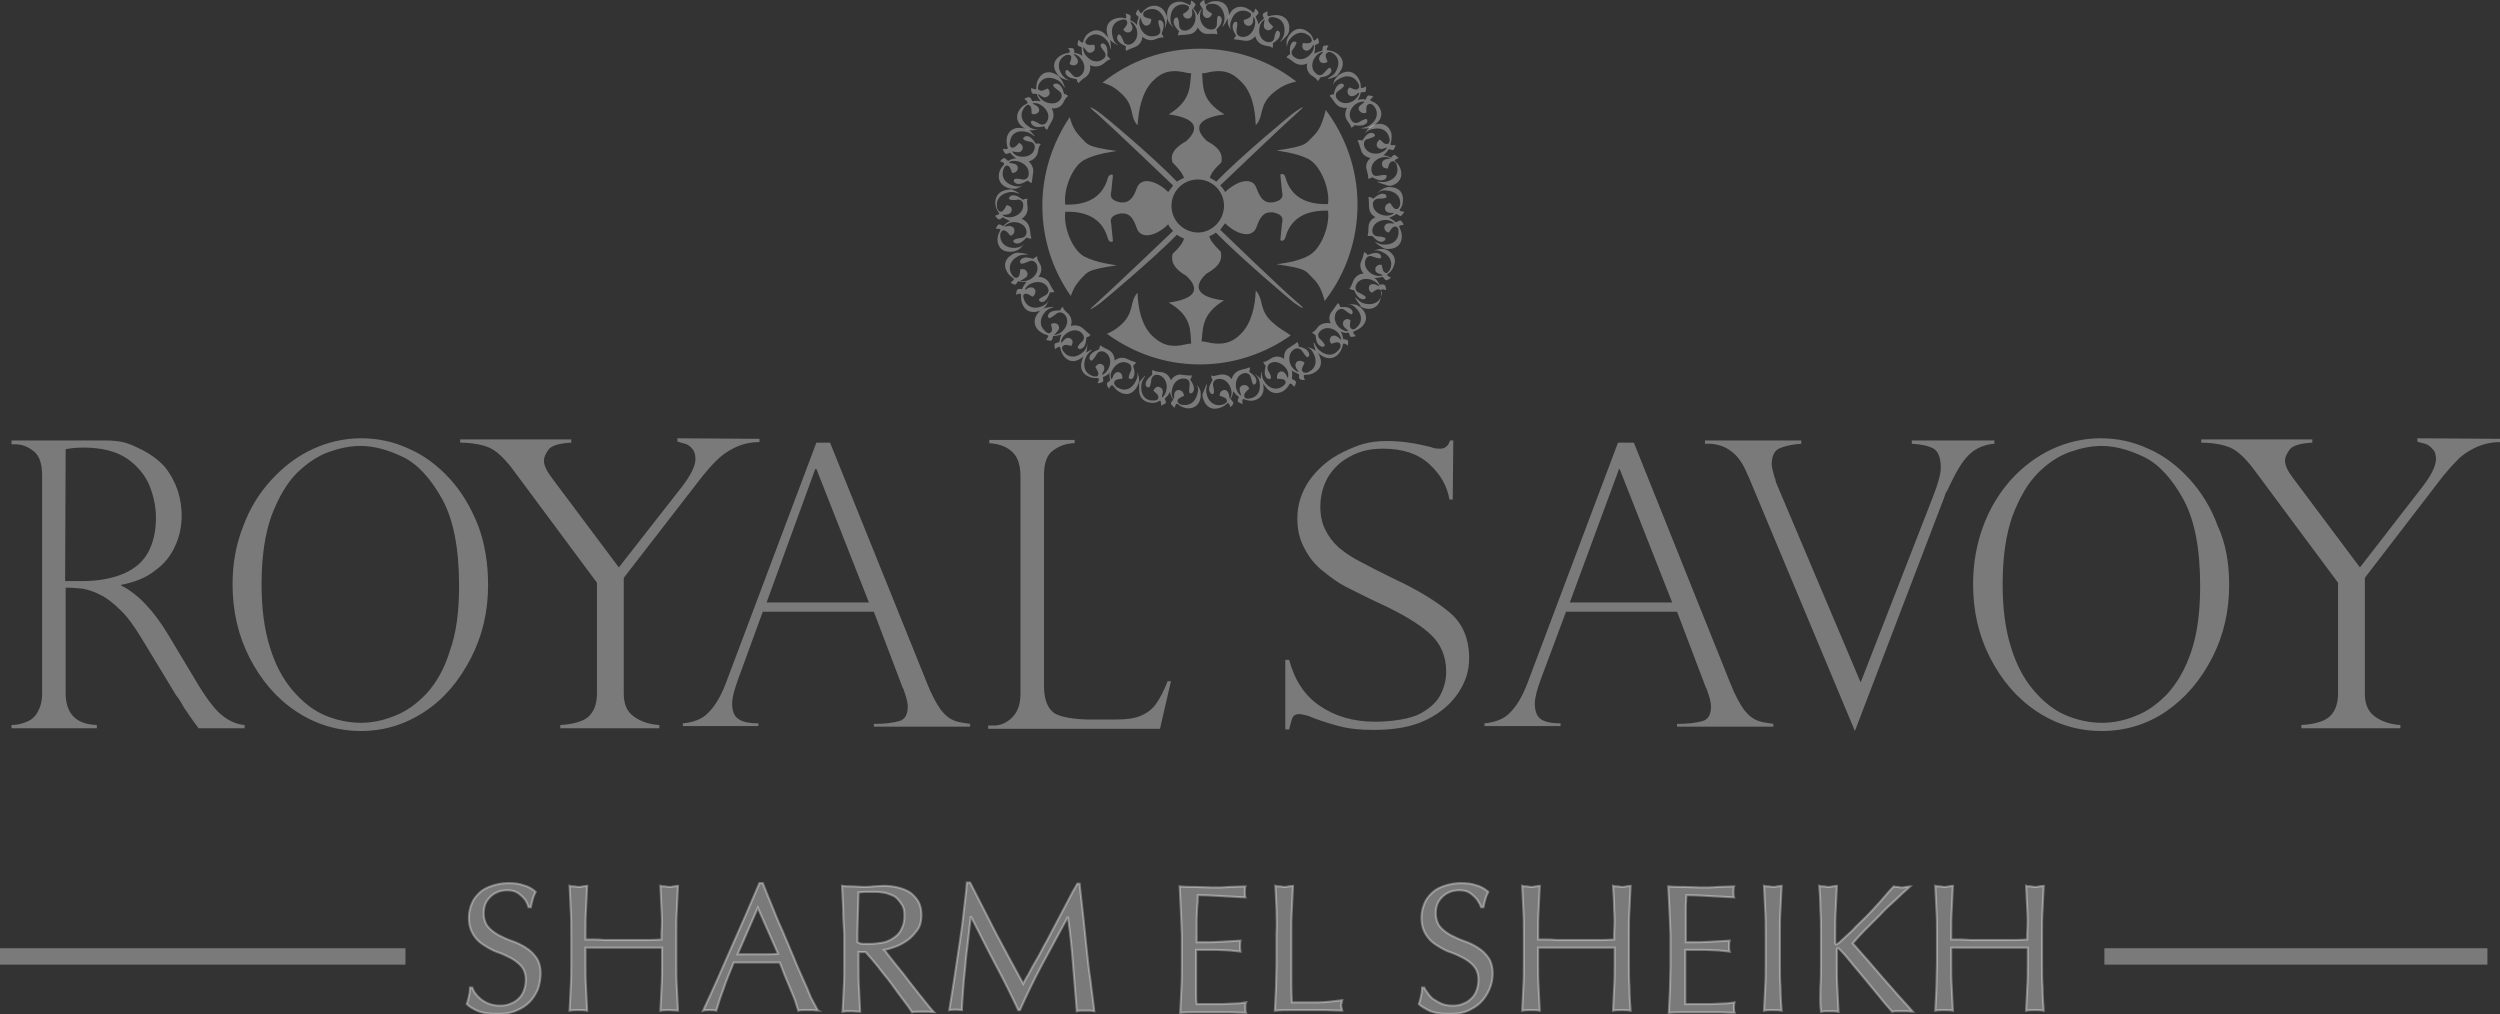 <svg id="Layer_1" xmlns="http://www.w3.org/2000/svg" viewBox="0 0 456.9 185.4"><rect x="0" y="0" width="456.9" height="185.4" fill="#333333" stroke="none"/><style>.st0,.st2{opacity:.35;fill:#fff}.st2{fill:none;stroke:#fff;stroke-width:.391;stroke-miterlimit:10}</style><path class="st0" d="M214.1 37.6c0-2.7 2.2-4.8 4.8-4.8 2.7 0 4.8 2.2 4.8 4.8 0 2.7-2.2 4.9-4.8 4.9-2.7-.1-4.8-2.2-4.8-4.9m18.8 21.6c-3-2.4-1.8-4.4-3.4-6.1-.1 2.9-.8 6-2.7 7.9-.8.8-2 1.8-4 1.8h-.5c-1.4-.1-1.9-.4-2.6-.4h-.1c.3-2.1-.2-4.9 4.1-7.5-4.4-.5-6.1-2.2-3.2-4.9 2.9-1.6 2.8-3 2.6-4-1.6-1.6-1.9-2.2-2.1-2.8.4-.2.9-.4 1.2-.7C226.6 47 236 55 236.6 55.4c.3.2 1.3.9 1.5.9.1 0-.1-.3-1.2-1.2C234.2 52.8 223 42 223 42l.9-1.2c1.3 1.3 2.8 2 3.9 2 .8 0 1.5-.4 1.8-1.2.6-1.7 1.2-2.8 2.6-2.8.2 0 .5 0 .8.1 1.9.5 1.3 1.6 1.3 1.9 0 .3-.3 2.7-.3 3 0 .1.1.2.3.2.2 0 .3-.1.5-.3.3-.5.8-5.2 7.4-5.2h.5c.4 2.6-1.2 7-3.5 8.2-2.3 1.3-5.6 1.5-5.9 1.6 5.5.8 5.2 1.1 6.5 2.4.9.9 1.6 1.7 2.3 4.3 3.9-5 6-11.2 6-17.6 0-6.5-2.2-12.5-5.8-17.3-.8 3.2-1.5 4-2.5 5-1.3 1.3-1.1 1.6-6.5 2.4.3.1 3.6.4 5.9 1.6 2.3 1.3 3.9 5.7 3.5 8.2h-.5c-6.6 0-7.1-4.7-7.4-5.2-.1-.2-.3-.3-.5-.3s-.3.1-.3.2c0 .2.3 2.7.3 3 0 .3.6 1.4-1.3 1.9-.3.1-.6.1-.8.1-1.4 0-2-1.1-2.6-2.7-.3-.8-.9-1.2-1.8-1.2-1.1 0-2.5.7-3.9 2-.2-.4-.5-.8-.9-1.2 0 0 11.3-10.8 13.9-13.1 1-.9 1.3-1.2 1.2-1.2-.2 0-1.2.7-1.5.9-.6.4-10.1 8.3-14.3 12.7-.4-.3-.8-.5-1.2-.7.2-.6.5-1.3 2.1-2.8.2-.9.3-2.4-2.6-3.9-2.9-2.7-1.2-4.3 3.2-4.9-4.4-2.5-3.9-5.4-4.1-7.5h.1c.6 0 1.2-.3 2.6-.4h.4c1.9 0 3.1 1 4 1.9 2 1.9 2.6 5 2.7 8 1.6-1.7.4-3.7 3.4-6.1 1.5-1.2 2.7-1.6 4-1.9-5-3.9-11.2-6-17.6-6-6.8 0-12.9 2.3-17.8 6.2 1 .3 2 .7 3.1 1.7 3 2.5 1.7 4.4 3.3 6.1.2-2.9.8-6 2.7-8 .8-.8 2-1.9 4-1.9h.4c1.4.1 1.9.4 2.6.4h.1c-.3 2.1.2 4.9-4.1 7.5 4.4.6 6.1 2.2 3.2 4.9-2.9 1.6-2.8 3-2.5 3.9 1.6 1.6 1.9 2.3 2.1 2.8-.4.2-.9.4-1.3.7-4.2-4.4-13.7-12.4-14.3-12.7-.3-.3-1.4-.9-1.5-.9-.1 0 .1.3 1.2 1.2 2.6 2.3 13.9 13.1 13.9 13.1l-.9 1.2c-1.3-1.3-2.8-2-3.9-2-.8 0-1.5.4-1.8 1.2-.6 1.7-1.3 2.7-2.6 2.7-.2 0-.5 0-.8-.1-1.9-.5-1.3-1.6-1.3-1.9 0-.3.3-2.7.3-2.9 0-.1-.1-.2-.3-.2-.1 0-.3.1-.5.3-.3.5-.8 5.2-7.4 5.2h-.5c-.4-2.6 1.2-7 3.5-8.2 2.3-1.2 5.5-1.5 5.9-1.6-5.5-.8-5.2-1.1-6.5-2.4-.8-.9-1.5-1.6-2.1-3.8-3.2 4.8-5 10.4-5 16.2 0 6.1 1.9 11.8 5.2 16.5.6-1.7 1.2-2.4 1.9-3.2 1.3-1.3 1.1-1.6 6.5-2.4-.3-.1-3.6-.4-5.9-1.6-2.3-1.2-3.9-5.6-3.5-8.2h.5c6.6 0 7.1 4.7 7.4 5.2.2.2.3.3.5.3s.3-.1.3-.2c0-.2-.3-2.7-.3-3 0-.3-.6-1.4 1.3-1.9.3-.1.5-.1.8-.1 1.4 0 2 1.1 2.6 2.8.3.8 1 1.2 1.8 1.2 1.1 0 2.6-.7 3.9-2 .2.5.6.9.9 1.2 0 0-11.3 10.8-13.9 13.1-1.1 1-1.3 1.2-1.2 1.2.2 0 1.2-.7 1.5-.9.6-.4 10.1-8.4 14.3-12.7.4.3.8.5 1.3.7-.2.6-.5 1.3-2.1 2.8-.2.9-.3 2.4 2.5 4 2.9 2.7 1.2 4.3-3.2 4.9 4.4 2.5 3.9 5.4 4.1 7.5h-.1c-.7 0-1.2.3-2.6.4h-.4c-1.9 0-3.1-1-4-1.8-2-2-2.6-5-2.7-7.9-1.6 1.7-.4 3.7-3.3 6.1-.8.7-1.6 1.1-2.3 1.4 4.8 3.5 10.6 5.6 17 5.6 6.2 0 11.9-2 16.6-5.3-.9-.7-1.9-1.1-3-2.1m-46.2-35.8c-1.3-.2-2.4.4-2.7 1.8-.1.7 0 1.2.1 1.6.1.2.1.3 0 .4-.1.1-.7 0-.8 0-.1-.1.2.8.5.9.3.1.8-.2.8-.2.3.4.7.8 1.1 1-.5.1-1 .2-1.4.5-.1.1-.4-.4-.7-.5-.3-.1-.9.6-.8.6.1 0 .7.2.7.4 0 .1 0 .2-.1.3-.4.4-.7.9-.8 1.4-.3 1.4.4 2.4 1.8 2.8.4.1 1 .1 1.2.1.8-.2 1.5-.8 1.4-.7-.3.2-.8.4-1.6.2-1.6-.4-2.4-1.5-2.1-2.8.1-.3.2-.6.4-.8.1-.1.2-.2.5-.1.5.1.7 1.3.8 1.3.6 0 .9-.3 1-.7.1-.4-.1-.9-.8-1-.3-.1-.9-.1-.8-.2.3-.3.9-.4 1.7-.2 1.2.3 2.1 1.3 1.9 2.5-.1.6-.6.9-1.2.8-.3-.1-1.4-.3-1.5.1-.1.3.2.6.6.7.9.2 1.9-.7 2-.6.1.2.4.4.7.4 0-.6.2-1.5.2-1.7.2-.8-.2-1.7-.8-2.2.8-.2 1.5-.8 1.7-1.7 0-.2.2-1.3.5-1.4.1-.1-.6-.3-.8-.1-.1.1-.7-1.2-1.5-1.4-.4-.1-.8.1-.9.4-.1.3 1 .6 1.3.6.6.1.9.6.8 1.2-.2 1.2-1.5 1.7-2.7 1.5-.7-.1-1.2-.5-1.4-.9-.1-.1.5.1.8.1.7.1 1-.2 1.1-.6.1-.4-.1-.8-.6-1.1-.1 0-.8 1-1.3.9-.3-.1-.3-.2-.4-.3-.1-.2-.1-.5 0-.9.2-1.4 1.4-2.1 3-1.7.8.2 1.5.9 1.5.8-.1-.3-1.1-1.2-1.1-1.2-.7-.3-1.3-.3-1.3-.3M184 34.7c-1.3.2-2.2 1.1-2.1 2.6.1.7.3 1.1.6 1.5.1.1.1.2.1.3 0 .1-.7.3-.7.3-.1 0 .4.7.7.7.3 0 .6-.4.7-.4.4.3.9.5 1.3.7-.5.2-.9.5-1.2.9 0 .1-.5-.3-.8-.3-.3 0-.7.9-.6.8 0 0 .7 0 .8.1.1.1 0 .2-.1.4-.3.5-.4 1.1-.4 1.6.1 1.5 1.1 2.2 2.5 2.1.5 0 1-.2 1.2-.3.7-.4 1.2-1.2 1.1-1.1-.2.3-.6.6-1.5.7-1.6.1-2.7-.7-2.8-2.1 0-.3 0-.6.2-.8.1-.2.1-.3.5-.3.5 0 1.1 1 1.2 1 .5-.2.7-.5.7-1 0-.4-.3-.8-1-.8-.3 0-.9.2-.8 0 .3-.3.8-.6 1.5-.7 1.2-.1 2.5.6 2.5 1.8 0 .6-.3 1-1 1.1-.3 0-1.4.2-1.4.5 0 .4.4.5.8.5.9-.1 1.6-1.2 1.7-1.1.2.2.4.2.8.2-.2-.6-.2-1.5-.3-1.7-.1-.9-.7-1.6-1.5-1.9.7-.4 1.2-1.2 1.1-2.1 0-.2-.2-1.3 0-1.5.1-.1-.6-.1-.8.1-.1.1-1-.9-1.9-.8-.4 0-.7.3-.7.6s1.1.3 1.5.2c.6-.1 1.1.3 1.1.9.1 1.2-.9 2.1-2.2 2.3-.8.1-1.3-.1-1.6-.4-.1-.1.5 0 .8-.1.7-.1.9-.5.9-.9s-.3-.7-.9-.8c-.1 0-.5 1.1-1 1.2-.3 0-.4-.1-.5-.2-.2-.2-.3-.5-.3-.8-.2-1.3.8-2.4 2.4-2.6.9-.1 1.8.4 1.7.3-.2-.3-1.4-.8-1.4-.8-.3 0-.9.1-.9.1m1 11.8c-1.2.7-1.7 1.8-1 3.1.3.6.7.9 1.1 1.2.1.1.2.2.2.3 0 .1-.5.5-.6.5-.1 0 .6.5.9.4.2-.1.4-.6.5-.6.5.1 1 .2 1.5.1-.3.4-.6.8-.8 1.3 0 .1-.6-.1-.8.1-.3.1-.3 1.1-.3 1 0-.1.7-.3.8-.2.1.1.1.2.1.3 0 .5 0 1.1.3 1.7.6 1.3 1.8 1.6 3.1 1.1.4-.2.9-.6 1-.7.5-.6.7-1.5.7-1.4-.1.3-.3.8-1.1 1.2-1.5.7-2.8.3-3.4-1-.1-.3-.2-.6-.2-.8 0-.2.1-.3.3-.4.5-.2 1.3.6 1.5.5.4-.4.5-.8.4-1.2-.2-.4-.6-.6-1.2-.4-.2.1-.8.5-.7.4.1-.4.5-.9 1.2-1.2 1.1-.5 2.5-.3 3 .8.3.5.1 1.1-.5 1.4-.3.2-1.3.6-1.1.9.2.3.5.4.9.2.8-.4 1-1.8 1.2-1.7.2.1.5 0 .7-.1-.4-.5-.8-1.3-.9-1.5-.4-.8-1.2-1.2-2-1.2.5-.7.7-1.5.3-2.3-.1-.2-.7-1.1-.5-1.4.1-.1-.6.1-.7.4 0 .1-1.3-.5-2-.1-.4.2-.6.5-.4.9.2.3 1.2-.2 1.5-.3.5-.3 1.1-.1 1.4.4.6 1.1-.1 2.3-1.2 2.9-.7.3-1.3.4-1.7.2-.1 0 .5-.2.7-.4.6-.3.7-.8.5-1.2-.2-.4-.6-.6-1.2-.5-.1 0 0 1.2-.5 1.5-.3.1-.4.1-.6 0-.2-.1-.4-.4-.6-.7-.6-1.2-.1-2.5 1.3-3.2.8-.4 1.8-.2 1.7-.3-.2-.2-1.6-.3-1.6-.3-.7-.1-1.2.3-1.2.3m4.8 10.6c-.9 1-1 2.3 0 3.3.5.4 1 .7 1.5.8.2.1.2.1.3.2 0 .1-.4.7-.4.7-.1 0 .8.3 1 .1.2-.2.2-.8.3-.8.5 0 1-.1 1.5-.3-.2.4-.3.9-.4 1.4 0 .1-.6.1-.8.3-.2.2 0 1.1.1 1 0-.1.6-.5.7-.4.1 0 .2.1.2.3.1.5.3 1 .7 1.5 1 1.1 2.2 1 3.3.1.4-.3.6-.8.7-.9.3-.8.2-1.7.2-1.6 0 .3-.1.9-.7 1.5-1.2 1.1-2.6 1.2-3.5.1-.2-.2-.4-.5-.4-.7 0-.2 0-.3.2-.5.4-.4 1.5.1 1.5 0 .3-.5.3-.9 0-1.2-.3-.3-.8-.4-1.3.1-.2.2-.6.7-.6.5 0-.4.2-1 .8-1.5.9-.8 2.3-1.1 3.1-.1.4.4.4 1 0 1.4-.3.2-1 1-.8 1.2.3.3.6.2 1-.1.6-.6.5-2 .6-1.9.3 0 .5-.1.7-.4-.5-.3-1.1-1-1.3-1.1-.6-.6-1.5-.8-2.3-.5.3-.8.1-1.7-.5-2.3-.2-.2-1-.8-.9-1.2 0-.1-.5.3-.5.6 0 .1-1.4-.1-2 .5-.3.3-.4.7-.1.9.2.2 1-.5 1.3-.7.4-.4 1-.4 1.5 0 .9.9.6 2.2-.3 3.1-.5.5-1.1.7-1.5.7-.1 0 .4-.4.5-.6.5-.5.4-1 .1-1.3-.3-.3-.7-.3-1.2-.1-.1.1.4 1.2 0 1.5-.2.2-.3.2-.5.2-.3-.1-.5-.2-.7-.5-1-.9-.9-2.3.2-3.5.6-.6 1.6-.8 1.5-.8-.3-.1-1.6.2-1.7.2-.8.3-1.1.8-1.1.8m8 8.6c-.5 1.3-.2 2.5 1.1 3.1.6.3 1.1.3 1.6.3.2 0 .3 0 .3.1.1.1-.1.7-.2.8-.1.1.9 0 1-.3.1-.2-.1-.8 0-.8.5-.2.9-.4 1.2-.8-.1.5 0 1 .1 1.4 0 .1-.5.3-.6.6-.1.3.4 1.1.4.9 0-.1.4-.6.5-.6.1 0 .2.1.3.2.3.4.6.8 1.2 1.1 1.3.7 2.4.2 3.1-1 .2-.4.4-1 .4-1.1 0-.8-.4-1.7-.4-1.6.1.3.2.8-.2 1.6-.7 1.5-2 2-3.2 1.3-.3-.1-.5-.3-.7-.6-.1-.2-.1-.3 0-.6.2-.5 1.4-.4 1.4-.5.1-.5-.1-.9-.4-1.1-.4-.2-.9-.1-1.2.5-.1.2-.3.8-.4.7-.2-.4-.2-1 .2-1.7.6-1.1 1.8-1.8 2.9-1.2.5.2.7.8.5 1.4-.2.3-.6 1.3-.3 1.4.3.2.7 0 .8-.4.4-.8-.2-2-.1-2 .2-.1.4-.3.5-.6-.6-.1-1.4-.5-1.6-.6-.8-.4-1.7-.2-2.3.3 0-.9-.4-1.6-1.2-2-.2-.1-1.2-.5-1.3-.8 0-.1-.4.5-.3.7 0 .1-1.3.4-1.7 1.2-.2.4-.1.8.2.9.3.1.8-.8 1-1.1.3-.6.8-.7 1.4-.5 1.1.5 1.4 1.9.8 3-.3.7-.8 1.1-1.2 1.2-.1 0 .2-.5.3-.7.3-.6 0-1.1-.3-1.2-.4-.2-.8-.1-1.2.4-.1.1.7 1 .5 1.5-.1.3-.2.3-.4.3-.3 0-.6 0-.9-.2-1.2-.5-1.6-1.9-.9-3.4.4-.8 1.2-1.3 1.1-1.3-.3 0-1.5.8-1.5.8-.1.4-.3 1-.3 1m10.4 5.3c-.1 1.4.6 2.4 2 2.6.7.1 1.2 0 1.6-.3.2-.1.2-.1.3 0 .1.1.1.7.1.8-.1.1.8-.3.9-.5 0-.3-.3-.7-.2-.8.4-.3.7-.7.9-1.2.1.5.3 1 .6 1.4.1.1-.4.4-.4.7 0 .3.7.9.7.8 0-.1.2-.7.3-.7.1 0 .2 0 .3.1.4.3.9.6 1.5.7 1.4.2 2.4-.6 2.6-1.9.1-.4 0-1 0-1.2-.2-.8-.9-1.4-.8-1.4.2.3.5.8.3 1.6-.3 1.6-1.3 2.5-2.7 2.3-.3 0-.6-.1-.8-.3-.1-.1-.2-.2-.2-.5.1-.5 1.2-.8 1.2-.9-.1-.6-.4-.9-.8-1-.4-.1-.9.1-1 .8 0 .3 0 .9-.1.8-.3-.3-.5-.9-.3-1.7.2-1.2 1.1-2.2 2.4-2 .6.1.9.5.8 1.2 0 .3-.2 1.4.1 1.5.4 0 .6-.2.7-.7.1-.9-.8-1.9-.7-1.9.2-.1.3-.4.3-.7-.6.1-1.5-.1-1.7-.1-.9-.2-1.7.3-2.1 1-.3-.8-.9-1.4-1.8-1.5-.2 0-1.3-.1-1.5-.4-.1-.1-.2.6-.1.8.1.1-1.1.8-1.2 1.6-.1.4.1.8.5.8.3.1.5-1 .5-1.4.1-.6.6-1 1.1-.9 1.2.1 1.9 1.4 1.7 2.6-.1.7-.4 1.3-.8 1.5-.1.1 0-.5.1-.8.1-.7-.3-1-.7-1.1-.4-.1-.8.2-1 .7 0 .1 1 .7.9 1.2 0 .3-.1.4-.3.5-.2.1-.5.1-.9.1-1.4-.1-2.1-1.3-1.9-2.9.1-.9.8-1.6.7-1.6-.3.1-1.1 1.2-1.1 1.2V71m11.7 1.9c.4 1.3 1.4 2.1 2.8 1.7.5-.1 1.1-.4 1.5-.8.1-.1.2-.2.3-.1.1 0 .4.6.3.7 0 .1.7-.5.6-.8-.1-.3-.5-.6-.5-.7.3-.4.4-.9.5-1.4.3.4.6.8 1 1 .1 0-.2.5-.2.8.1.3 1 .6.9.5 0 0-.1-.7 0-.8.1-.1.2-.1.4 0 .5.2 1 .3 1.6.2 1.4-.3 2-1.4 1.8-2.7 0-.5-.3-1-.4-1.1-.5-.7-1.3-1.1-1.2-1 .3.2.7.5.9 1.4.3 1.6-.4 2.8-1.7 3-.3.1-.6.1-.8 0-.2-.1-.3-.1-.3-.5-.1-.5.9-1.2.9-1.3-.2-.5-.6-.7-1.1-.6-.4.1-.8.4-.6 1.1.1.3.3.9.2.8-.4-.2-.7-.7-.9-1.4-.2-1.2.3-2.5 1.5-2.7.6-.1 1.1.2 1.2.8.1.3.3 1.4.6 1.3.3-.1.5-.4.4-.9-.2-.9-1.4-1.4-1.3-1.5.1-.2.2-.5.1-.8-.5.3-1.4.4-1.6.5-.8.2-1.5.8-1.7 1.7-.5-.7-1.3-1-2.2-.8-.2 0-1.3.4-1.5.1-.1-.1 0 .6.2.8.1.1-.8 1.1-.6 2 .1.4.4.7.7.6.3-.1.1-1.2 0-1.5-.1-.6.2-1.1.8-1.2 1.2-.3 2.2.7 2.5 1.9.2.7 0 1.3-.2 1.7-.1.1-.1-.5-.2-.8-.2-.7-.6-.9-1-.8-.4.1-.7.4-.7 1 0 .1 1.2.3 1.3.8.1.3 0 .4-.1.5-.2.2-.5.3-.8.4-1.3.3-2.5-.5-2.8-2.1-.2-.9.2-1.8.1-1.7-.3.2-.6 1.5-.7 1.5-.3.6 0 1.2 0 1.2m11.4-2.2c.8 1.1 1.9 1.5 3.2.8.6-.4.9-.8 1.1-1.2.1-.1.1-.2.3-.2.1 0 .6.5.6.6 0 .1.5-.7.3-1-.1-.2-.7-.4-.7-.5.1-.5.1-1 0-1.5.4.3.8.5 1.3.7.1.1-.1.6.1.8.2.3 1.1.3 1 .2-.1 0-.3-.7-.2-.8.1-.1.1-.1.3-.1.6 0 1.1-.1 1.6-.4 1.3-.7 1.5-1.9.9-3.2-.2-.4-.6-.8-.8-.9-.7-.5-1.6-.6-1.5-.6.3.1.8.3 1.2 1.1.8 1.4.5 2.8-.7 3.4-.3.2-.6.3-.8.2-.2 0-.3 0-.5-.3-.3-.4.5-1.4.4-1.5-.4-.4-.8-.4-1.2-.3-.4.2-.6.6-.3 1.3.1.2.5.7.4.7-.4-.1-.9-.5-1.3-1.1-.6-1.1-.5-2.5.6-3.1.5-.3 1.1-.1 1.4.4.2.3.8 1.2 1 1.1.3-.2.4-.6.1-1-.4-.8-1.8-.9-1.8-1 .1-.2 0-.5-.2-.8-.4.4-1.2.8-1.4 1-.8.4-1.1 1.2-1 2.1-.7-.5-1.6-.6-2.4-.1-.2.1-1.1.8-1.4.6-.1 0 .2.6.4.7.1 0-.4 1.3 0 2 .2.4.6.6.9.4.3-.2-.2-1.1-.4-1.4-.3-.6-.1-1.1.3-1.4 1-.6 2.3 0 3 1 .4.6.4 1.2.3 1.7 0 .1-.3-.5-.4-.7-.4-.6-.9-.6-1.2-.4-.3.2-.5.6-.4 1.2 0 .1 1.2-.1 1.5.4.1.3.1.4 0 .5-.1.2-.3.4-.6.6-1.1.7-2.5.3-3.3-1.1-.5-.8-.4-1.8-.4-1.7-.2.3-.2 1.7-.2 1.7.5.6.9 1.1.9 1.1"/><path class="st0" d="M241.4 64.9c1.1.8 2.4.8 3.3-.3.4-.5.6-1 .7-1.5 0-.2.1-.3.2-.3.1-.1.7.3.7.4 0 .1.2-.9 0-1-.2-.2-.8-.2-.8-.2-.1-.5-.2-1-.5-1.4.5.2.9.3 1.5.2.1 0 .1.6.3.7.2.2 1.1-.1 1-.1-.1 0-.5-.5-.5-.7 0-.1.1-.1.3-.2.5-.2 1-.5 1.4-.9 1-1.1.8-2.3-.2-3.3-.3-.3-.9-.6-1-.6-.8-.2-1.7 0-1.6-.1.3 0 .9 0 1.5.6 1.2 1.1 1.4 2.5.4 3.5-.2.2-.4.4-.7.5-.2 0-.3 0-.5-.2-.4-.3 0-1.5-.1-1.5-.5-.3-.9-.2-1.2.1-.2.3-.3.8.2 1.3.2.2.7.6.6.6-.4.1-1-.1-1.6-.6-.9-.8-1.2-2.2-.4-3.1.4-.4 1-.5 1.4-.1.3.2 1.1.9 1.3.7.2-.2.1-.7-.2-.9-.6-.6-2-.3-2-.4 0-.3-.1-.5-.4-.7-.3.5-.9 1.2-1 1.4-.6.7-.7 1.5-.3 2.3-.8-.2-1.7 0-2.3.6-.1.2-.8 1.1-1.1 1-.1 0 .4.5.6.5.1 0 0 1.4.7 1.9.3.3.7.4 1 .1.2-.2-.6-1-.8-1.2-.5-.4-.5-1-.1-1.4.8-.9 2.2-.8 3.1 0 .6.5.8 1.1.8 1.5 0 .1-.4-.4-.6-.5-.5-.4-1-.3-1.3 0-.2.3-.3.8.1 1.2.1.1 1.1-.5 1.5-.1.2.2.2.3.2.5 0 .3-.1.5-.4.8-.9 1.1-2.2 1.1-3.5 0-.7-.6-.9-1.5-1-1.4-.1.3.4 1.6.4 1.6.4.4.9.7.9.7M193 13.6c-1.2-.7-2.5-.5-3.2.8-.3.5-.4 1-.4 1.6 0 .2 0 .3-.1.3-.1.1-.7-.2-.8-.2-.1-.1-.1.8.2 1 .2.1.8 0 .8.1.1.5.4.9.7 1.3-.5-.1-1-.1-1.5 0-.1 0-.2-.5-.5-.7-.3-.2-1.1.3-1 .3.1 0 .6.5.6.6 0 .1-.1.2-.2.3-.5.2-.9.5-1.3 1.1-.8 1.2-.4 2.4.7 3.2.4.3.9.4 1.1.5.8.1 1.7-.2 1.6-.2-.3.1-.9.1-1.6-.4-1.4-.9-1.8-2.2-1-3.4.2-.3.4-.5.6-.6.2-.1.3-.1.5.1.5.3.2 1.5.4 1.5.5.2.9 0 1.2-.3.2-.3.2-.8-.4-1.2-.2-.1-.8-.4-.7-.4.4-.1 1-.1 1.7.4 1 .7 1.6 1.9.9 3-.3.5-.9.6-1.4.3-.3-.2-1.2-.7-1.4-.5-.2.3 0 .7.4.9.7.5 2 0 2 .1 0 .3.2.5.5.6.2-.6.7-1.3.8-1.5.5-.8.4-1.7 0-2.4.8.1 1.7-.2 2.1-1 .1-.2.6-1.2.9-1.2.1 0-.4-.5-.7-.4-.1 0-.2-1.3-1-1.8-.4-.2-.8-.2-1 .1-.2.3.8.9 1 1.1.5.3.7.9.4 1.4-.6 1.1-2 1.1-3.1.5-.6-.4-1-.9-1.1-1.3 0-.1.5.3.7.4.6.4 1 .1 1.3-.2.2-.3.2-.8-.2-1.2-.1-.1-1 .6-1.5.3-.3-.1-.3-.3-.3-.4 0-.3.1-.6.2-.8.7-1.2 2-1.4 3.5-.6.8.5 1.1 1.4 1.2 1.3 0-.3-.6-1.5-.7-1.5-.3-.6-.9-.9-.9-.9M202.2 6.5c-.9-1.1-2.1-1.3-3.3-.4-.5.4-.8.9-.9 1.4 0 .2-.1.2-.2.3-.1 0-.6-.4-.6-.5-.1-.1-.4.8-.2 1 .2.2.7.3.7.4 0 .5 0 1 .1 1.5-.4-.3-.9-.5-1.4-.5-.1 0 0-.6-.2-.8-.2-.2-1.1-.1-1-.1.1 0 .4.6.3.7-.1.1-.1.1-.3.2-.6 0-1.1.3-1.6.6-1.2.9-1.2 2.1-.4 3.2.2.4.7.7.9.8.7.4 1.6.4 1.5.4-.3 0-.8-.2-1.4-.9-1-1.3-.9-2.7.2-3.5.3-.2.5-.3.8-.3.2 0 .3 0 .5.2.3.4-.3 1.4-.2 1.5.4.3.9.3 1.2.1.3-.2.5-.7 0-1.3-.1-.2-.6-.6-.5-.6.4 0 1 .3 1.4.9.8 1 .8 2.4-.2 3.1-.5.3-1 .3-1.4-.2-.2-.2-.9-1.1-1.1-.9-.3.2-.2.6 0 .9.5.7 1.9.7 1.9.8 0 .2.1.5.3.7.4-.5 1.1-1 1.3-1.1.7-.5 1-1.4.8-2.2.8.4 1.7.3 2.4-.2.2-.1.9-.9 1.3-.8.1 0-.3-.6-.5-.6-.1 0 .2-1.3-.3-2-.3-.4-.6-.5-.9-.2-.3.2.4 1.1.6 1.3.4.5.3 1.1-.2 1.4-1 .8-2.3.4-3.1-.6-.5-.6-.6-1.2-.5-1.6 0-.1.3.4.5.6.4.6.9.5 1.3.2.3-.2.4-.7.2-1.2 0-.1-1.2.2-1.5-.2-.2-.3-.2-.4-.1-.5.1-.2.3-.5.5-.7 1-.9 2.4-.6 3.4.6.6.7.6 1.7.7 1.6.1-.3-.1-1.7-.1-1.7-.2-.4-.7-.8-.7-.8"/><path class="st0" d="M213.1 2.6c-.5-1.2-1.6-1.9-3-1.4-.5.2-1 .6-1.3 1-.1.1-.2.2-.3.2-.1 0-.5-.6-.4-.7 0-.1-.6.6-.5.9.1.2.6.5.5.6-.2.5-.3.9-.3 1.4-.3-.4-.7-.7-1.2-.9-.1 0 .1-.6 0-.8-.1-.3-1-.5-.9-.4.1.1.2.7.1.8-.1.1-.2.1-.3 0-.5-.1-1-.1-1.7.1-1.4.5-1.8 1.6-1.4 3 .1.4.5.9.6 1 .6.6 1.4.9 1.4.8-.3-.1-.8-.4-1-1.3-.5-1.6 0-2.8 1.3-3.2.3-.1.6-.2.9-.1.2 0 .3.1.4.4.2.5-.7 1.3-.7 1.4.3.5.7.6 1.1.5.4-.2.7-.5.5-1.2-.1-.2-.4-.8-.3-.8.4.2.8.6 1.1 1.3.4 1.2 0 2.5-1.1 2.9-.5.2-1.1 0-1.3-.6-.1-.3-.5-1.3-.8-1.2-.3.1-.4.5-.3.9.3.8 1.6 1.2 1.6 1.3-.1.2-.1.5 0 .8.5-.3 1.4-.6 1.6-.7.8-.3 1.3-1 1.4-1.9.6.6 1.5.8 2.3.5.2-.1 1.2-.5 1.5-.3.1.1-.1-.6-.3-.7-.1 0 .6-1.2.3-2-.2-.4-.5-.6-.8-.5-.3.1.1 1.2.2 1.5.2.6 0 1.1-.6 1.3-1.4.5-2.6-.3-3-1.5-.3-.7-.2-1.3 0-1.7.1-.1.2.5.3.7.3.7.8.8 1.1.6.4-.1.6-.5.6-1.1 0-.1-1.2-.2-1.4-.6-.1-.3-.1-.4 0-.6.1-.2.4-.4.7-.5 1.3-.5 2.5.1 3.1 1.7.3.8.1 1.8.1 1.7.2-.3.4-1.6.4-1.6.1-.5-.2-1-.2-1M224.6 2.5c-.1-1.4-.9-2.3-2.4-2.3-.7 0-1.2.2-1.6.5-.1.1-.2.1-.3.1-.1 0-.2-.7-.2-.8 0-.1-.8.4-.8.7 0 .3.4.7.4.8-.4.4-.6.8-.8 1.3-.2-.4-.4-.9-.8-1.2-.1-.1.4-.5.4-.8-.1-.3-.9-.8-.8-.7 0 .1-.1.8-.2.8-.1.1-.2 0-.3-.1-.5-.2-.9-.5-1.6-.5-1.5 0-2.3 1-2.3 2.3 0 .5.1 1 .2 1.2.3.8 1.1 1.3 1 1.2-.2-.2-.6-.6-.6-1.5 0-1.7.9-2.7 2.3-2.7.3 0 .6.1.8.2.2.1.3.2.3.5 0 .5-1.1 1-1.1 1.1.1.6.5.8.9.8s.8-.3.8-1c0-.3-.1-.9 0-.8.3.3.6.8.6 1.6 0 1.2-.8 2.4-2 2.4-.6 0-1-.4-1-1 0-.3-.1-1.4-.4-1.4-.4 0-.6.3-.6.8 0 .9 1.1 1.7 1 1.8-.2.2-.2.4-.2.7.6-.2 1.5-.1 1.7-.2.9 0 1.6-.5 1.9-1.3.4.8 1.1 1.3 2 1.2.2 0 1.3-.1 1.5.1.1.1.1-.6-.1-.8-.1-.1 1-.9 1-1.8 0-.4-.2-.8-.6-.8-.3 0-.3 1.1-.3 1.5 0 .6-.4 1-1 1-1.2 0-2-1.1-2.1-2.3 0-.8.2-1.3.5-1.6.1-.1 0 .5 0 .8 0 .7.5 1 .8 1 .4 0 .8-.3.9-.8 0-.1-1.1-.5-1.1-1.1 0-.3.1-.4.2-.5.2-.2.5-.2.8-.2 1.4-.1 2.3 1 2.4 2.6 0 .9-.5 1.7-.4 1.6.3-.2.9-1.3.9-1.4.5-.4.3-1 .3-1"/><path class="st0" d="M235.6 5.5c.2-1.3-.4-2.4-1.8-2.7-.7-.1-1.2 0-1.7.1-.2.1-.2.1-.4 0-.1-.1-.1-.7 0-.8.1-.1-.8.2-.9.5-.1.2.2.7.2.8-.4.3-.8.6-1 1.1-.1-.5-.3-1-.5-1.4-.1-.1.4-.4.5-.7.1-.3-.6-.9-.6-.8 0 .1-.2.7-.3.7-.1 0-.2 0-.3-.2-.4-.3-.8-.6-1.5-.8-1.4-.3-2.4.5-2.8 1.8-.2.4-.1 1-.1 1.2.2.8.8 1.5.7 1.4-.2-.3-.4-.7-.2-1.6.4-1.6 1.5-2.4 2.8-2.1.3.1.6.2.8.4.1.1.2.2.1.5-.1.5-1.3.7-1.3.8 0 .6.3.9.7 1 .4.1.9-.1 1-.8 0-.3.1-.9.1-.8.3.4.4 1 .2 1.7C229 6 228 7 226.8 6.7c-.6-.1-.9-.6-.8-1.2 0-.3.3-1.4 0-1.5-.4-.1-.6.2-.7.6-.2.9.7 1.9.6 2-.2.1-.3.3-.4.6.6 0 1.5.2 1.7.2.9.2 1.7-.1 2.2-.8.2.8.8 1.5 1.7 1.7.2.1 1.3.1 1.4.5 0 .1.3-.6.1-.8-.1-.1 1.2-.7 1.3-1.5.1-.4 0-.8-.4-.9-.3-.1-.6 1-.6 1.3-.1.6-.6.9-1.2.8-1.2-.2-1.8-1.5-1.5-2.7.1-.7.5-1.2.9-1.4.1-.1-.1.5-.1.8-.1.7.2 1 .6 1.1.4.1.8-.1 1.1-.6 0-.1-1-.8-.9-1.3.1-.3.2-.4.3-.4.3-.1.6-.1.9 0 1.3.2 2 1.4 1.7 3-.2.9-.9 1.6-.8 1.5.3-.1 1.2-1.1 1.2-1.1.5-.5.5-1.1.5-1.1m9.3 7.6c.8-1.1.7-2.4-.5-3.3-.6-.4-1-.5-1.6-.6-.2 0-.3 0-.3-.1-.1-.1.2-.7.3-.7.1-.1-.8-.2-1 .1-.1.2-.1.8-.2.8-.5.1-1 .3-1.4.5.1-.5.2-1 .1-1.5 0-.1.5-.2.7-.4.2-.2-.2-1.1-.2-1 0 .1-.5.5-.6.5-.1 0-.2-.1-.2-.3-.2-.5-.4-.9-1-1.3-1.2-.9-2.4-.6-3.2.4-.3.3-.5.9-.6 1-.2.8.1 1.7 0 1.6 0-.3 0-.9.5-1.6 1-1.3 2.4-1.6 3.5-.7.3.2.4.4.5.7.1.2.1.3-.1.5-.3.4-1.5.1-1.5.2-.2.5-.1.9.2 1.2.3.2.8.3 1.3-.3.2-.2.5-.8.5-.6.1.4 0 1-.5 1.6-.8 1-2.1 1.4-3.1.6-.5-.4-.6-.9-.2-1.4.2-.2.8-1.2.6-1.3-.3-.2-.7-.1-.9.3-.5.7-.1 2-.3 2-.2 0-.4.2-.6.5.6.2 1.2.8 1.4.9.7.5 1.6.6 2.4.2-.2.8.1 1.7.8 2.2.2.1 1.1.7 1.1 1 0 .1.5-.4.4-.6 0-.1 1.4-.1 1.9-.8.3-.3.3-.7 0-1-.2-.2-.9.7-1.1.9-.4.5-.9.6-1.4.2-1-.7-1-2.1-.2-3.1.4-.6 1-.9 1.4-.9.1 0-.3.4-.5.6-.4.6-.2 1 .1 1.3.4.2.8.2 1.2-.1.1-.1-.6-1.1-.2-1.5.2-.2.3-.3.5-.3.3 0 .5.1.8.3 1.1.8 1.2 2.1.3 3.5-.5.7-1.5 1-1.3 1.1.3.1 1.6-.5 1.6-.5.3-.3.6-.8.6-.8M251.4 22.7c1.1-.8 1.4-2.1.6-3.2-.3-.5-.8-.8-1.3-1-.2-.1-.2-.1-.3-.2 0-.1.5-.6.6-.6.1 0-.7-.4-1-.2-.2.1-.4.7-.4.7-.5-.1-1-.1-1.5.1.3-.4.5-.9.6-1.4 0-.1.6 0 .8-.1.2-.2.2-1.1.1-1 0 .1-.6.3-.8.3-.1-.1-.1-.1-.1-.3 0-.6-.2-1.1-.5-1.6-.8-1.2-2-1.4-3.2-.7-.4.2-.8.7-.9.8-.5.7-.5 1.6-.5 1.5 0-.3.2-.9 1-1.3 1.4-.9 2.7-.7 3.5.5.2.3.3.6.3.8 0 .2 0 .3-.3.5-.4.3-1.4-.4-1.5-.3-.4.4-.4.9-.2 1.2.2.4.7.5 1.3.2.2-.2.7-.6.7-.4 0 .4-.4.9-1 1.4-1.1.7-2.4.6-3.1-.4-.3-.5-.2-1.1.3-1.4.3-.2 1.2-.8 1-1.1-.2-.3-.6-.3-1 0-.7.5-.8 1.9-.9 1.8-.2-.1-.5 0-.7.2.4.4.9 1.2 1 1.3.5.7 1.3 1 2.2.9-.4.7-.5 1.6 0 2.3.1.2.8 1 .7 1.3 0 .1.6-.2.6-.4 0-.1 1.3.3 2-.2.4-.2.5-.6.3-.9-.2-.2-1.1.3-1.4.5-.5.3-1.1.2-1.4-.3-.7-1-.2-2.3.8-3 .6-.4 1.2-.5 1.6-.4.1 0-.4.3-.6.5-.6.4-.6.9-.3 1.2.2.3.7.5 1.2.3.1 0-.2-1.2.3-1.5.3-.2.4-.1.6-.1.2.1.5.3.6.5.8 1.1.5 2.5-.9 3.4-.7.5-1.7.5-1.6.5.3.2 1.7 0 1.7 0 .6-.3 1-.7 1-.7"/><path class="st0" d="M254.4 33.9c1.3-.4 2-1.5 1.6-2.9-.2-.6-.5-1.1-.9-1.4-.1-.1-.2-.2-.2-.3 0-.1.6-.4.7-.4.1 0-.6-.6-.8-.6-.3.1-.6.6-.6.5-.4-.2-.9-.4-1.4-.4.4-.3.7-.7 1-1.1.1-.1.6.2.8.1.3-.1.5-1 .4-.9 0 0-.7.1-.8 0-.1-.1-.1-.2 0-.4.1-.5.2-1 .1-1.7-.4-1.4-1.5-2-2.8-1.7-.5.1-1 .4-1.1.5-.7.5-1 1.4-1 1.3.2-.3.5-.7 1.4-.9 1.6-.4 2.8.2 3.1 1.6.1.3.1.6 0 .8-.1.2-.1.3-.4.3-.5.2-1.2-.8-1.3-.8-.5.3-.6.7-.6 1.1.1.4.5.7 1.1.6.3-.1.9-.3.8-.2-.2.4-.7.8-1.4 1-1.2.3-2.5-.2-2.8-1.4-.1-.6.1-1.1.7-1.2.3-.1 1.4-.4 1.3-.7-.1-.3-.5-.5-.9-.4-.8.2-1.4 1.5-1.5 1.4-.2-.1-.5-.2-.8 0 .3.5.5 1.4.6 1.6.2.9.9 1.4 1.8 1.6-.7.5-1 1.4-.7 2.2 0 .2.4 1.2.2 1.5-.1.1.6 0 .8-.2 0-.1 1.1.8 2 .5.4-.1.7-.4.6-.8-.1-.3-1.2 0-1.5 0-.6.2-1.1-.1-1.2-.7-.3-1.2.5-2.2 1.7-2.6.7-.2 1.3-.1 1.7.1.1.1-.5.1-.8.2-.7.2-.8.7-.7 1.1.1.4.5.6 1 .6.1 0 .2-1.2.8-1.3.3-.1.4 0 .5.1.2.1.4.4.4.7.4 1.3-.3 2.5-1.9 2.9-.9.2-1.8-.1-1.7 0 .2.2 1.6.6 1.6.6.6.3 1.1.1 1.1.1m-.6 11.6c1.4 0 2.4-.8 2.4-2.3 0-.6-.2-1.1-.4-1.6-.1-.1-.1-.2-.1-.3.1-.1.7-.2.8-.2.1 0-.3-.8-.6-.8s-.7.4-.8.3c-.4-.3-.8-.6-1.2-.8.5-.2.9-.4 1.3-.7.1 0 .5.3.7.4.3 0 .8-.8.7-.8-.1 0-.7-.1-.8-.2 0-.1 0-.2.1-.3.3-.4.5-.9.5-1.6.1-1.5-.8-2.3-2.2-2.4-.5-.1-1 .1-1.2.2-.8.3-1.4 1-1.3.9.3-.2.7-.6 1.6-.5 1.7.1 2.7 1.1 2.6 2.4 0 .3-.1.6-.3.8-.1.2-.2.2-.5.2-.5 0-.9-1.1-1.1-1.1-.6.1-.8.5-.9.9 0 .4.2.8.9.9h.8c-.3.3-.9.6-1.6.5-1.2-.1-2.3-.9-2.3-2.1 0-.6.5-1 1.1-1 .3 0 1.4 0 1.4-.3 0-.4-.3-.6-.7-.6-.9 0-1.8 1.1-1.8.9-.2-.2-.4-.3-.8-.3.1.6.1 1.5.1 1.7 0 .9.4 1.6 1.2 2-.8.3-1.3 1-1.3 1.9 0 .2 0 1.3-.2 1.5-.1 0 .6.1.8 0 .1-.1.9 1.1 1.7 1.1.4 0 .8-.2.8-.6 0-.3-1.1-.4-1.4-.4-.6 0-1-.5-1-1 0-1.2 1.2-2 2.4-2 .8 0 1.3.3 1.6.6.1.1-.5 0-.8 0-.7 0-1 .4-1 .8s.3.8.8.9c.1 0 .6-1.1 1.1-1.1.3 0 .4.1.5.2.2.2.2.5.2.9 0 1.4-1.1 2.3-2.7 2.2-.9 0-1.7-.6-1.6-.5.1.3 1.3 1 1.3 1 .6.4 1.2.3 1.2.3m-4.6 10.8c1.3.4 2.5 0 3-1.3.2-.6.2-1.1.2-1.7 0-.2 0-.2.1-.4.1-.1.7.1.8.1.1.1 0-.9-.4-1-.2-.1-.8.1-.8 0-.2-.5-.5-.9-.9-1.2.5 0 1-.1 1.5-.2.1 0 .3.5.6.6.3.1 1-.5.9-.5-.1 0-.7-.3-.7-.4 0-.1.1-.2.2-.3.5-.3.8-.8 1-1.3.6-1.3 0-2.4-1.2-3-.4-.2-1-.2-1.1-.2-.8 0-1.6.5-1.5.4.3-.1.8-.3 1.6.1 1.5.6 2.1 1.9 1.6 3.1-.1.3-.3.5-.5.7-.1.1-.2.2-.5 0-.5-.2-.5-1.4-.6-1.4-.5-.1-.9.1-1.1.5-.1.4-.1.9.6 1.1.3.1.9.3.7.3-.4.2-1 .2-1.7-.1-1.1-.5-1.9-1.7-1.4-2.8.2-.5.7-.8 1.3-.5.3.1 1.3.5 1.5.2.1-.3-.1-.7-.5-.8-.8-.3-2 .4-2 .3-.1-.3-.3-.4-.6-.5-.1.6-.4 1.4-.5 1.6-.4.8-.1 1.7.4 2.3-.8 0-1.6.6-1.9 1.4-.1.2-.4 1.2-.7 1.3-.1 0 .5.4.8.3.1-.1.5 1.3 1.3 1.6.4.2.8.1.9-.2.1-.3-.9-.7-1.2-.9-.6-.2-.8-.8-.6-1.3.4-1.2 1.8-1.5 3-1 .7.3 1.1.7 1.3 1.1.1.1-.5-.2-.7-.3-.7-.2-1.1 0-1.2.4-.1.4 0 .8.5 1.1.1 0 .9-.8 1.4-.6.3.1.3.2.4.4.1.2 0 .5-.1.9-.4 1.2-1.8 1.7-3.3 1.2-.8-.3-1.4-1.2-1.4-1 0 .3.9 1.4.9 1.4 0 .3.6.5.6.5M11.9 106.2h3c3.2 0 5.7-.5 7.8-1.4 2-.9 3.5-2.2 4.4-3.9.9-1.7 1.4-3.8 1.4-6.2 0-2.1-.4-4-1.2-6-.8-1.9-2.2-3.6-4.1-4.9-1.9-1.3-4.6-2-7.9-2-1.3 0-2.4.1-3.3.3l-.1 24.1zm-9.1-25h-.7v-.7h17c2.9 0 4.2.4 6.2 1.4 2 .9 3.6 2.1 4.8 3.4 1.1 1.4 1.9 2.9 2.4 4.4.5 1.6.7 3.1.7 4.6 0 1.9-.4 3.8-1.2 5.5-.8 1.8-2 3.3-3.7 4.5-1.6 1.3-3.7 2.1-6.2 2.6v.1c3.1 1.5 6 4.6 8.7 9.1l4.8 8c2.1 3.6 3.9 5.9 5.2 6.8 1.3 1 2.6 1.5 3.9 1.6v.6h-8.4c-.4-.5-.8-1.1-1.1-1.5-.4-.5-.7-1-1.1-1.6-.4-.5-.7-1.1-1-1.6-.5-.8-.7-1.1-.9-1.3l-6.3-10.4c-1.3-2.1-2.5-3.9-3.9-5.2-1.3-1.3-2.6-2.3-3.7-2.8-1.1-.6-2.2-.9-3.1-1.1-.9-.1-2-.2-3.2-.2v19.3c0 3.7 1.9 5.7 5.7 5.8v.6H2.1v-.6c1 0 1.9-.2 2.8-.6.8-.3 1.5-.9 2-1.8s.8-2 .8-3.4V86.9c0-2.1-.5-3.6-1.5-4.4-1.1-.9-2.2-1.3-3.4-1.3m454.1-1v.6c-1.7 0-3.3.4-4.7 1.1-1.4.7-2.5 1.5-3.2 2.3-.8.8-1.6 1.7-2.5 2.8l-14.3 18.6v21.2c0 1.9.6 3.3 1.9 4.2 1.3.9 2.8 1.4 4.6 1.5v.6h-18.1v-.6c1.9-.1 3.9-.5 5-1.4 1.1-.9 1.7-2.4 1.7-4.3v-20.3l-15-20.2c-1.6-2.2-3-3.6-4.3-4.3-1.3-.7-3.5-1.1-5.7-1.1v-.6h20.3v.6c-2.1.1-3.5.5-4.1 1.2-.6.8-.9 1.5-.9 2.1 0 .8.5 1.9 1.5 3.2l12.2 16.3L442.7 89c1.7-2.2 2.5-3.9 2.5-5.1 0-.8-.2-1.5-.7-1.9-.4-.5-.9-.8-1.3-.9-.4-.1-.9-.2-1.4-.4v-.6l15.1.1m-276 52.4h.7c1.3 0 2.4-.5 3.4-1.5s1.5-2.4 1.5-4.3V87c0-2.2-.6-3.7-1.7-4.6-1.1-.9-2.4-1.3-4-1.4v-.6h15.6v.6c-1.5 0-2.8.5-3.9 1.3-1.2.8-1.7 2.4-1.7 4.6v38.5c0 2.3.6 3.9 1.7 4.8 1.1.9 4.2 1.3 6.8 1.3h4.5c2 0 3.6-.2 4.7-.7 1.2-.5 2.1-1.2 2.8-2.2.7-1 1.4-2.3 2.1-4.1h.6l-2 8.7h-31.4v-.6m84.9-41.3h-.6c-.4-2.4-1.6-4.6-3.7-6.5-2.1-1.9-4.9-2.8-8.4-2.8-2.3 0-4.2.4-6 1.4-1.8.9-3.1 2.2-4.1 3.8-.9 1.6-1.4 3.4-1.4 5.4 0 1.6.3 3 .9 4.2.6 1.2 1.4 2.3 2.5 3.3 1.1.9 2.4 1.8 4 2.6 1.5.8 3.6 1.9 6.1 3.1 4.3 2 7.7 4.1 10.1 6.1 2.4 2 3.6 4.8 3.6 8.4 0 2.2-.6 4.2-1.9 6.2-1.3 2-3.2 3.7-5.8 5-2.6 1.3-5.8 1.9-9.7 1.9-2.4 0-4.6-.2-6.4-.7-1.9-.5-3.8-1.1-5.7-1.9-.8-.2-1.3-.3-1.6-.3-.5 0-.9.2-1.1.5-.2.3-.4 1.1-.7 2.3h-.7v-12.7h.7c1 3.7 2.8 6.5 5.6 8.4 2.8 1.9 6.1 2.9 10.1 2.9 3 0 6.5-.5 8.3-1.5 1.8-1 3-2.1 3.7-3.5.7-1.4 1-2.8 1-4.1 0-2.9-1-5.2-3-7-2-1.8-5-3.6-9.1-5.5-2.8-1.3-4.9-2.4-6.3-3.1-1.4-.7-2.7-1.7-4.2-2.9-1.4-1.1-2.5-2.5-3.3-4.1-.9-1.6-1.3-3.4-1.3-5.5 0-2.4.7-4.7 2.2-6.9 1.5-2.1 3.5-3.9 6.2-5.2 2.7-1.3 4.6-2 8-2 2.6 0 5.2.4 8 1.1.4.2 1 .3 1.7.3.9 0 1.5-.5 1.8-1.5h.6l-.1 10.8m21.4 18.8h18.7L296 85.7h-.1l-9 24.4zm11.7-29.2l17.6 43.9c.9 2.3 1.8 3.9 2.6 5 .8 1 1.6 1.6 2.4 1.9.8.3 1.7.4 2.9.6v.5h-17.6v-.5c2 0 3.5-.2 4.6-.5 1.1-.3 1.6-1.2 1.6-2.7 0-.8-.3-1.8-.8-3.2-.1-.2-.2-.3-.2-.4l-5.2-13.7h-20.3l-4.7 12.6c-.6 1.7-1 3.1-1 4.2 0 1.4.4 2.4 1.2 2.9.8.5 2 .7 3.5.7v.5h-13.9v-.5c2-.2 3.6-.8 4.7-2 1.2-1.2 2.2-2.9 3.1-5.2l16.6-44.1h2.9m-158.5 29.2h18.7l-9.6-24.4h-.2l-8.9 24.4zm11.6-29.2l17.7 43.9c.9 2.3 1.8 3.9 2.6 5 .8 1 1.6 1.6 2.4 1.9.7.3 1.7.4 2.9.6v.5h-17.6v-.5c2 0 3.5-.2 4.6-.5 1.1-.3 1.6-1.2 1.6-2.7 0-.8-.3-1.8-.8-3.2-.1-.2-.2-.3-.2-.4l-5.2-13.7h-20.3l-4.6 12.6c-.6 1.7-1 3.1-1 4.2 0 1.4.4 2.4 1.3 2.9.8.5 2 .7 3.5.7v.5h-13.8v-.5c2-.2 3.6-.8 4.7-2 1.2-1.2 2.2-2.9 3.1-5.2l16.6-44.1h2.5m212.8-.4v.6c-1.5.1-2.8.6-3.8 1.3-1 .7-1.8 1.7-2.5 2.8-.7 1.1-1.5 2.7-2.4 4.6-.1.1-.3.4-.4.9L339 133.6l-19.4-46.4c0-.1-.1-.2-.2-.4-.8-2-1.8-3.5-3.1-4.4-1.2-.9-2.8-1.4-4.7-1.3v-.6h17.6v.6c-1.6.1-2.9.4-3.9.8s-1.5 1.4-1.5 3c0 .4.2 1.3.6 2.6.1.1.1.2.1.4 0 .1.1.2.1.3l15.4 36.4h.1l13.2-33.9c.9-2.3 1.4-4.1 1.4-5.2 0-1.9-.5-3-1.3-3.5-.9-.5-2.2-.8-4-.9v-.6h15.1m37.6 26.6c0-6.8-1-12.1-3.1-15.9-2.1-3.8-4.5-6.4-7.2-7.7-2.7-1.3-5.3-2-7.7-2-1.9 0-3.8.4-5.8 1.1-2 .7-4 2-5.8 3.8-1.9 1.9-3.4 4.5-4.7 7.9-1.2 3.4-1.8 7.5-1.8 12.5 0 4.4.5 8.2 1.5 11.4 1 3.3 2.4 5.9 4.2 8 1.8 2.1 3.7 3.6 5.8 4.5 2.1.9 4.4 1.4 6.6 1.4 2.1 0 4.2-.4 6.3-1.3 2.1-.8 4-2.2 5.8-4.1 1.7-1.9 3.2-4.4 4.3-7.7 1.1-3.3 1.6-7.3 1.6-11.9m5.3-.2c0 4.8-1 9.2-3.1 13.3-2.1 4.1-4.9 7.4-8.4 9.8-3.5 2.4-7.5 3.6-11.8 3.6-4.3 0-8.3-1.2-11.9-3.6-3.6-2.4-6.4-5.7-8.5-9.8-2.1-4.1-3.1-8.6-3.1-13.4 0-3.7.6-7.2 1.8-10.5 1.2-3.3 2.9-6.1 5.1-8.6 2.2-2.4 4.7-4.3 7.5-5.6 2.8-1.3 5.8-2 8.9-2 3 0 5.9.6 8.7 1.9 2.8 1.2 5.3 3.1 7.5 5.5s4 5.3 5.2 8.6c1.5 3.2 2.1 6.9 2.1 10.8m-323.5.2c0-6.8-1-12.1-3.1-15.9-2.1-3.8-4.5-6.4-7.2-7.7-2.7-1.3-5.3-2-7.7-2-1.9 0-3.8.4-5.8 1.1-2 .7-3.9 2-5.8 3.8-1.9 1.9-3.4 4.5-4.7 7.9-1.2 3.4-1.8 7.5-1.8 12.5 0 4.4.5 8.2 1.5 11.4 1 3.3 2.4 5.9 4.2 8 1.8 2.1 3.7 3.6 5.8 4.5 2.1.9 4.4 1.4 6.6 1.4 2.1 0 4.1-.4 6.3-1.3 2.1-.8 4-2.2 5.8-4.1 1.7-1.9 3.2-4.4 4.2-7.7 1.2-3.3 1.7-7.3 1.7-11.9m5.3-.2c0 4.8-1 9.2-3.1 13.3-2.1 4.1-4.8 7.4-8.4 9.8-3.6 2.4-7.5 3.6-11.7 3.6-4.3 0-8.3-1.2-11.9-3.6-3.6-2.4-6.4-5.7-8.5-9.8-2.1-4.1-3.1-8.6-3.1-13.4 0-3.7.6-7.2 1.9-10.5 1.2-3.3 2.9-6.1 5.2-8.6 2.2-2.4 4.7-4.3 7.5-5.6 2.8-1.3 5.8-2 8.9-2 3 0 5.9.6 8.7 1.9 2.8 1.2 5.3 3.1 7.5 5.5s3.9 5.3 5.2 8.6c1.2 3.2 1.8 6.9 1.8 10.8m49.6-26.7v.6c-1.8 0-3.3.4-4.7 1.1-1.4.7-2.4 1.5-3.2 2.3-.9.9-1.7 1.8-2.5 2.8L114 105.6v21.2c0 1.9.6 3.3 1.9 4.2 1.3.9 2.8 1.4 4.6 1.5v.6h-18.1v-.6c1.9-.1 3.9-.5 5-1.4 1.1-.9 1.7-2.4 1.7-4.3v-20.3l-15-20.2c-1.6-2.2-3-3.6-4.3-4.3-1.3-.7-3.5-1.1-5.7-1.1v-.6h20.3v.6c-2.1.1-3.5.5-4.1 1.2-.6.8-.9 1.5-.9 2.1 0 .8.5 1.9 1.5 3.2l12.2 16.3L124.6 89c1.7-2.2 2.5-3.9 2.5-5.1 0-.8-.2-1.5-.6-1.9-.4-.5-.9-.8-1.3-.9-.5-.1-1-.3-1.4-.4v-.6l15 .1"/><path d="M0 174.8h74.1m310.5 0h70" opacity=".35" fill="none" stroke="#fff" stroke-width="3"/><path class="st0" d="M86.9 181.6c.3.4.7.8 1.1 1.1.4.3.9.6 1.5.8.6.2 1.2.3 1.9.3s1.4-.1 2-.4c.6-.2 1.1-.6 1.5-1 .4-.4.7-.9.9-1.5.2-.6.3-1.2.3-1.9 0-1-.3-1.8-.8-2.4-.5-.6-1.2-1.1-1.9-1.5-.8-.4-1.6-.8-2.5-1.1-.9-.3-1.7-.8-2.5-1.3s-1.4-1.1-1.9-1.9c-.5-.8-.8-1.8-.8-3.1 0-.9.2-1.8.5-2.5.3-.8.8-1.4 1.4-2 .6-.6 1.4-1 2.3-1.3.9-.3 1.9-.5 3-.5s2 .1 2.8.4c.8.2 1.5.6 2.2 1.2-.2.4-.4.8-.5 1.2-.1.4-.3 1-.4 1.6h-.4c-.1-.3-.2-.6-.4-1s-.5-.7-.8-1c-.3-.3-.7-.6-1.1-.8-.4-.2-1-.3-1.6-.3-.6 0-1.2.1-1.7.3-.5.2-1 .5-1.4.9-.4.4-.7.8-.9 1.3-.2.5-.3 1.1-.3 1.7 0 1 .3 1.9.8 2.5.5.6 1.2 1.1 1.9 1.5.8.4 1.6.8 2.5 1.1.9.3 1.7.7 2.5 1.2s1.4 1.1 1.9 1.8.8 1.7.8 2.9c0 1-.2 2-.5 2.9-.4.9-.9 1.7-1.6 2.4-.7.7-1.6 1.2-2.6 1.6-1 .4-2.2.5-3.4.5-1.4 0-2.5-.2-3.3-.5-.9-.4-1.6-.8-2.1-1.3.2-.5.3-1 .4-1.4.1-.4.2-.9.2-1.6h.4c.1.3.3.7.6 1.1"/><path class="st2" d="M86.9 181.6c.3.4.7.8 1.1 1.1.4.3.9.6 1.5.8.6.2 1.2.3 1.9.3s1.4-.1 2-.4c.6-.2 1.1-.6 1.5-1 .4-.4.7-.9.9-1.5.2-.6.3-1.2.3-1.9 0-1-.3-1.8-.8-2.4-.5-.6-1.2-1.1-1.9-1.5-.8-.4-1.6-.8-2.5-1.1-.9-.3-1.7-.8-2.5-1.3s-1.4-1.1-1.9-1.9c-.5-.8-.8-1.8-.8-3.1 0-.9.2-1.8.5-2.5.3-.8.8-1.4 1.4-2 .6-.6 1.4-1 2.3-1.3.9-.3 1.9-.5 3-.5s2 .1 2.8.4c.8.2 1.5.6 2.2 1.2-.2.4-.4.8-.5 1.2-.1.4-.3 1-.4 1.6h-.4c-.1-.3-.2-.6-.4-1s-.5-.7-.8-1c-.3-.3-.7-.6-1.1-.8-.4-.2-1-.3-1.6-.3-.6 0-1.2.1-1.7.3-.5.2-1 .5-1.4.9-.4.4-.7.8-.9 1.3-.2.5-.3 1.1-.3 1.7 0 1 .3 1.9.8 2.5.5.6 1.2 1.1 1.9 1.5.8.4 1.6.8 2.5 1.1.9.3 1.7.7 2.5 1.2s1.4 1.1 1.9 1.8.8 1.7.8 2.9c0 1-.2 2-.5 2.9-.4.9-.9 1.7-1.6 2.4-.7.7-1.6 1.2-2.6 1.6-1 .4-2.2.5-3.4.5-1.4 0-2.5-.2-3.3-.5-.9-.4-1.6-.8-2.1-1.3.2-.5.3-1 .4-1.4.1-.4.2-.9.2-1.6h.4c.1.3.3.7.6 1.1z"/><path class="st0" d="M120.9 166.2c-.1-1.4-.1-2.9-.2-4.3.3.1.6.1.8.1.3 0 .5.1.8.1.3 0 .5 0 .8-.1.3 0 .5-.1.8-.1-.1 1.5-.1 2.9-.2 4.3s-.1 2.9-.1 4.3v5.7c0 1.5 0 2.9.1 4.3s.1 2.8.2 4.2c-.5 0-1-.1-1.6-.1-.6 0-1.1 0-1.6.1.1-1.4.1-2.8.2-4.2.1-1.4.1-2.9.1-4.3v-3h-14v3c0 1.5 0 2.9.1 4.3s.1 2.8.2 4.2c-.5-.1-1.1-.1-1.6-.1-.6 0-1.1 0-1.6.1.1-1.4.1-2.8.2-4.2.1-1.4.1-2.9.1-4.3v-5.7c0-1.5 0-2.9-.1-4.3s-.1-2.9-.2-4.3c.3.1.6.1.8.1.3 0 .5.1.8.1.3 0 .5 0 .8-.1.3 0 .5-.1.8-.1-.1 1.5-.1 2.9-.2 4.3s-.1 2.9-.1 4.3v1.2c1.2 0 2.4 0 3.5.1h6.9c1.1 0 2.3 0 3.5-.1v-1.2c.1-1.4.1-2.9 0-4.3"/><path class="st2" d="M120.9 166.2c-.1-1.4-.1-2.9-.2-4.3.3.1.6.1.8.1.3 0 .5.1.8.1.3 0 .5 0 .8-.1.3 0 .5-.1.8-.1-.1 1.5-.1 2.9-.2 4.3s-.1 2.9-.1 4.3v5.7c0 1.5 0 2.9.1 4.3s.1 2.8.2 4.2c-.5 0-1-.1-1.6-.1-.6 0-1.1 0-1.6.1.1-1.4.1-2.8.2-4.2.1-1.4.1-2.9.1-4.3v-3h-14v3c0 1.5 0 2.9.1 4.3s.1 2.8.2 4.2c-.5-.1-1.1-.1-1.6-.1-.6 0-1.1 0-1.6.1.1-1.4.1-2.8.2-4.2.1-1.4.1-2.9.1-4.3v-5.7c0-1.5 0-2.9-.1-4.3s-.1-2.9-.2-4.3c.3.1.6.1.8.1.3 0 .5.1.8.1.3 0 .5 0 .8-.1.3 0 .5-.1.8-.1-.1 1.5-.1 2.9-.2 4.3s-.1 2.9-.1 4.3v1.2c1.2 0 2.4 0 3.5.1h6.9c1.1 0 2.3 0 3.5-.1v-1.2c.1-1.4.1-2.9 0-4.3z"/><path class="st0" d="M134.8 174.4h5.5c.6 0 1.2 0 1.9-.1l-3.7-8.4-3.7 8.5zm14.7 10.3c-.3 0-.6-.1-.9-.1h-1.8c-.3 0-.6 0-.9.1-.2-.6-.4-1.2-.6-1.9-.3-.7-.6-1.5-.9-2.2-.3-.8-.7-1.6-1-2.4-.3-.8-.6-1.6-.9-2.3h-8.4c-.7 1.7-1.4 3.4-1.9 4.9-.5 1.3-.9 2.6-1.3 3.9-.4-.1-.8-.1-1.2-.1-.4 0-.9 0-1.2.1 1.8-3.8 3.5-7.7 5.2-11.6 1.7-3.8 3.4-7.7 5.1-11.7h.6c.5 1.3 1.1 2.7 1.7 4.2.6 1.5 1.2 3 1.9 4.5.6 1.5 1.3 3 1.9 4.5.6 1.5 1.2 2.9 1.8 4.2.6 1.3 1.1 2.5 1.5 3.5.6 1.1 1 1.9 1.3 2.4"/><path class="st2" d="M134.8 174.4h5.5c.6 0 1.2 0 1.9-.1l-3.7-8.4-3.7 8.5zm14.7 10.3c-.3 0-.6-.1-.9-.1h-1.8c-.3 0-.6 0-.9.1-.2-.6-.4-1.2-.6-1.9-.3-.7-.6-1.5-.9-2.2-.3-.8-.7-1.6-1-2.4-.3-.8-.6-1.6-.9-2.3h-8.4c-.7 1.7-1.4 3.4-1.9 4.9-.5 1.3-.9 2.6-1.3 3.9-.4-.1-.8-.1-1.2-.1-.4 0-.9 0-1.2.1 1.8-3.8 3.5-7.7 5.2-11.6 1.7-3.8 3.4-7.7 5.1-11.7h.6c.5 1.3 1.1 2.7 1.7 4.2.6 1.5 1.2 3 1.9 4.5.6 1.5 1.3 3 1.9 4.5.6 1.5 1.2 2.9 1.8 4.2.6 1.3 1.1 2.5 1.5 3.5.6 1.1 1 1.9 1.3 2.4z"/><path class="st0" d="M157.9 172.5h1.2c.7 0 1.4-.1 2.1-.2.7-.1 1.4-.4 2-.8.6-.4 1.2-.9 1.5-1.6.4-.7.6-1.5.6-2.5 0-.9-.1-1.6-.5-2.1-.3-.5-.7-1-1.2-1.4-.5-.3-1.1-.5-1.7-.7-.6-.1-1.2-.2-1.8-.2h-1.9c-.5 0-1 .1-1.3.1 0 1.2-.1 2.4-.1 3.6 0 1.2-.1 2.4-.1 3.6v1.9c.5.3.8.3 1.2.3zm-3.8-6.3c-.1-1.4-.1-2.8-.2-4.3.6.1 1.3.1 1.9.1.6 0 1.3.1 1.9.1.6 0 1.3 0 1.9-.1.6 0 1.2-.1 1.9-.1.9 0 1.8.1 2.6.3.8.2 1.6.5 2.2.9.6.4 1.1 1 1.5 1.6.4.7.6 1.5.6 2.5 0 1.1-.2 2-.7 2.7-.5.7-1.1 1.4-1.8 1.9s-1.4.9-2.2 1.2c-.8.3-1.5.5-2.1.6.3.3.6.8 1.1 1.4.5.6 1 1.3 1.6 2 .6.7 1.2 1.5 1.8 2.3.6.8 1.2 1.5 1.8 2.3.6.7 1.1 1.4 1.6 2 .5.6.9 1.1 1.2 1.4-.3 0-.7-.1-1-.1h-2c-.3 0-.7 0-1 .1-.3-.5-.8-1.2-1.5-2.1-.7-.9-1.4-1.9-2.2-3-.8-1.1-1.7-2.1-2.5-3.2-.7-.9-1.5-1.8-2.3-2.7h-1.3v2.4c0 1.5 0 2.9.1 4.3s.1 2.8.2 4.2c-.5 0-1.1-.1-1.6-.1-.6 0-1.1 0-1.6.1.1-1.4.1-2.8.2-4.2.1-1.4.1-2.9.1-4.3v-5.7c-.1-1.6-.2-3.1-.2-4.5"/><path class="st2" d="M157.9 172.5h1.2c.7 0 1.4-.1 2.1-.2.7-.1 1.4-.4 2-.8.6-.4 1.2-.9 1.5-1.6.4-.7.6-1.5.6-2.5 0-.9-.1-1.6-.5-2.1-.3-.5-.7-1-1.2-1.4-.5-.3-1.1-.5-1.7-.7-.6-.1-1.2-.2-1.8-.2h-1.9c-.5 0-1 .1-1.3.1 0 1.2-.1 2.4-.1 3.6 0 1.2-.1 2.4-.1 3.6v1.9c.5.3.8.3 1.2.3zm-3.8-6.3c-.1-1.4-.1-2.8-.2-4.3.6.1 1.3.1 1.9.1.6 0 1.3.1 1.9.1.6 0 1.3 0 1.9-.1.6 0 1.2-.1 1.9-.1.9 0 1.8.1 2.6.3.8.2 1.6.5 2.2.9.6.4 1.1 1 1.5 1.6.4.7.6 1.5.6 2.5 0 1.1-.2 2-.7 2.7-.5.7-1.1 1.4-1.8 1.9s-1.4.9-2.2 1.2c-.8.3-1.5.5-2.1.6.3.3.6.8 1.1 1.4.5.6 1 1.3 1.6 2 .6.7 1.2 1.5 1.8 2.3.6.8 1.2 1.5 1.8 2.3.6.7 1.1 1.4 1.6 2 .5.6.9 1.1 1.2 1.4-.3 0-.7-.1-1-.1h-2c-.3 0-.7 0-1 .1-.3-.5-.8-1.2-1.5-2.1-.7-.9-1.4-1.9-2.2-3-.8-1.1-1.7-2.1-2.5-3.2-.7-.9-1.5-1.8-2.3-2.7h-1.3v2.4c0 1.5 0 2.9.1 4.3s.1 2.8.2 4.2c-.5 0-1.1-.1-1.6-.1-.6 0-1.1 0-1.6.1.1-1.4.1-2.8.2-4.2.1-1.4.1-2.9.1-4.3v-5.7c-.1-1.6-.2-3.1-.2-4.5z"/><path class="st0" d="M182.1 170.7c1.6 3 3.2 6 4.9 9.1.2-.4.5-1 1-1.8.4-.8.9-1.7 1.5-2.7.6-1 1.1-2.1 1.8-3.3.6-1.2 1.3-2.4 1.9-3.6.6-1.2 1.3-2.4 1.9-3.6.6-1.2 1.2-2.3 1.8-3.3h.4c.2 2.1.5 4.2.7 6.2.2 2 .4 3.9.6 5.8.2 1.9.4 3.8.7 5.7.2 1.9.5 3.7.7 5.6-.3 0-.5-.1-.8-.1h-1.6c-.2 0-.5 0-.8.1-.2-2.9-.5-5.8-.7-8.6-.2-2.8-.5-5.6-.9-8.5h-.1c-1.5 2.8-3 5.5-4.5 8.3-1.5 2.8-2.9 5.7-4.2 8.6h-.3c-1.3-2.8-2.7-5.6-4.2-8.4-1.5-2.8-2.9-5.7-4.4-8.6h-.1c-.2 1.5-.3 3-.5 4.5-.2 1.6-.4 3.2-.5 4.7-.2 1.6-.3 3-.4 4.4-.1 1.4-.2 2.5-.2 3.4-.8-.1-1.6-.1-2.3 0 .3-1.8.6-3.7.9-5.7l.9-6c.3-2 .6-4 .8-6 .2-2 .5-3.8.6-5.6h.6c1.7 3.3 3.2 6.3 4.8 9.4"/><path class="st2" d="M182.1 170.7c1.6 3 3.2 6 4.9 9.1.2-.4.5-1 1-1.8.4-.8.9-1.7 1.5-2.7.6-1 1.1-2.1 1.8-3.3.6-1.2 1.3-2.4 1.9-3.6.6-1.2 1.3-2.4 1.9-3.6.6-1.2 1.2-2.3 1.8-3.3h.4c.2 2.1.5 4.2.7 6.2.2 2 .4 3.9.6 5.8.2 1.9.4 3.8.7 5.7.2 1.9.5 3.7.7 5.6-.3 0-.5-.1-.8-.1h-1.6c-.2 0-.5 0-.8.1-.2-2.9-.5-5.8-.7-8.6-.2-2.8-.5-5.6-.9-8.5h-.1c-1.5 2.8-3 5.5-4.5 8.3-1.5 2.8-2.9 5.7-4.2 8.6h-.3c-1.3-2.8-2.7-5.6-4.2-8.4-1.5-2.8-2.9-5.7-4.4-8.6h-.1c-.2 1.5-.3 3-.5 4.5-.2 1.6-.4 3.2-.5 4.7-.2 1.6-.3 3-.4 4.4-.1 1.4-.2 2.5-.2 3.4-.8-.1-1.6-.1-2.3 0 .3-1.8.6-3.7.9-5.7l.9-6c.3-2 .6-4 .8-6 .2-2 .5-3.8.6-5.6h.6c1.7 3.3 3.2 6.3 4.8 9.4z"/><path class="st0" d="M215.8 166.2c-.1-1.4-.1-2.8-.2-4.2 1 .1 2 .1 3 .1s2 .1 3 .1 2 0 3-.1c1 0 2-.1 3-.1-.1.3-.1.7-.1 1 0 .3 0 .7.1 1-.7 0-1.4-.1-1.9-.1-.6 0-1.2-.1-1.9-.1-1.6-.1-3.3-.2-4.9-.2 0 .7 0 1.4-.1 2 0 .7-.1 1.5-.1 2.2v4.4h2.6c.8 0 1.5-.1 2.1-.1.6 0 1.2-.1 1.8-.1.5 0 1-.1 1.5-.1-.1.7-.1 1.4 0 2-.7-.1-1.3-.1-2-.2-.8 0-1.5-.1-2.3-.1H218.6v8c0 .8 0 1.4.1 1.9h4.8c.8 0 1.5-.1 2.3-.1.6 0 1.3-.1 1.9-.2-.1.2-.1.3-.1.5v.5c0 .4 0 .6.1.9-1 0-2-.1-3-.1h-6c-1 0-2 0-3 .1.1-1.4.1-2.8.2-4.2.1-1.4.1-2.8.1-4.3v-5.7c-.1-1.9-.1-3.3-.2-4.7"/><path class="st2" d="M215.8 166.2c-.1-1.4-.1-2.8-.2-4.2 1 .1 2 .1 3 .1s2 .1 3 .1 2 0 3-.1c1 0 2-.1 3-.1-.1.3-.1.7-.1 1 0 .3 0 .7.1 1-.7 0-1.4-.1-1.9-.1-.6 0-1.2-.1-1.9-.1-1.6-.1-3.3-.2-4.9-.2 0 .7 0 1.4-.1 2 0 .7-.1 1.5-.1 2.2v4.4h2.6c.8 0 1.5-.1 2.1-.1.6 0 1.2-.1 1.8-.1.5 0 1-.1 1.5-.1-.1.7-.1 1.4 0 2-.7-.1-1.3-.1-2-.2-.8 0-1.5-.1-2.3-.1H218.6v8c0 .8 0 1.4.1 1.9h4.8c.8 0 1.5-.1 2.3-.1.6 0 1.3-.1 1.9-.2-.1.2-.1.3-.1.5v.5c0 .4 0 .6.1.9-1 0-2-.1-3-.1h-6c-1 0-2 0-3 .1.1-1.4.1-2.8.2-4.2.1-1.4.1-2.8.1-4.3v-5.7c-.1-1.9-.1-3.3-.2-4.7z"/><path class="st0" d="M233.3 166.2c-.1-1.4-.1-2.8-.2-4.3.3.1.6.1.8.1.3 0 .5.1.8.1.3 0 .5 0 .8-.1.3 0 .6-.1.8-.1-.1 1.4-.1 2.9-.2 4.3s-.1 2.9-.1 4.3v7.2c0 2 0 3.9.1 5.5h4.5c1.6 0 3.1-.2 4.7-.4-.1.4-.2.7-.2 1 0 .2.1.5.2.9-1 0-2-.1-3.1-.1h-6.1c-1 0-2 0-3.1.1.1-1.4.1-2.8.2-4.2 0-1.4.1-2.9.1-4.3v-5.7c.1-1.4 0-2.9 0-4.3"/><path class="st2" d="M233.3 166.2c-.1-1.4-.1-2.8-.2-4.3.3.1.6.1.8.1.3 0 .5.1.8.1.3 0 .5 0 .8-.1.3 0 .6-.1.8-.1-.1 1.4-.1 2.9-.2 4.3s-.1 2.9-.1 4.3v7.2c0 2 0 3.9.1 5.5h4.5c1.6 0 3.1-.2 4.7-.4-.1.4-.2.7-.2 1 0 .2.1.5.2.9-1 0-2-.1-3.1-.1h-6.1c-1 0-2 0-3.1.1.1-1.4.1-2.8.2-4.2 0-1.4.1-2.9.1-4.3v-5.7c.1-1.4 0-2.9 0-4.3z"/><path class="st0" d="M261 181.6c.3.4.6.8 1.1 1.1.5.3 1 .6 1.5.8.6.2 1.2.3 1.9.3s1.4-.1 2-.4c.6-.2 1.1-.6 1.5-1 .4-.4.7-.9.9-1.5.2-.6.3-1.2.3-1.9 0-1-.3-1.8-.8-2.4-.5-.6-1.2-1.1-1.9-1.5-.8-.4-1.6-.8-2.5-1.1-.9-.3-1.7-.8-2.5-1.3s-1.4-1.1-1.9-1.9c-.5-.8-.8-1.8-.8-3.1 0-.9.2-1.8.5-2.5.3-.8.8-1.4 1.4-2 .6-.6 1.4-1 2.3-1.3.9-.3 1.9-.5 3-.5s2 .1 2.8.4c.8.2 1.5.6 2.2 1.2-.2.4-.4.8-.5 1.2-.1.4-.3 1-.4 1.6h-.4c-.1-.3-.3-.7-.5-1-.2-.4-.5-.7-.8-1-.3-.3-.7-.6-1.1-.8-.4-.2-1-.3-1.6-.3-.6 0-1.2.1-1.7.3-.5.2-1 .5-1.4.9-.4.4-.7.8-.9 1.3-.2.5-.3 1.1-.3 1.7 0 1 .3 1.9.8 2.5.5.6 1.2 1.1 1.9 1.5.8.4 1.6.8 2.5 1.1.9.3 1.7.7 2.5 1.2s1.4 1.1 1.9 1.8.8 1.7.8 2.9c0 1-.2 2-.6 2.9-.4.9-.9 1.7-1.6 2.4-.7.7-1.6 1.2-2.5 1.6-1 .4-2.2.5-3.4.5-1.4 0-2.5-.2-3.3-.5-.8-.4-1.6-.8-2.1-1.3.2-.5.3-1 .4-1.4.1-.4.2-.9.2-1.6h.4c.1.3.4.7.7 1.1"/><path class="st2" d="M261 181.6c.3.4.6.8 1.1 1.1.5.3 1 .6 1.5.8.6.2 1.2.3 1.9.3s1.4-.1 2-.4c.6-.2 1.1-.6 1.5-1 .4-.4.7-.9.9-1.5.2-.6.3-1.2.3-1.9 0-1-.3-1.8-.8-2.4-.5-.6-1.2-1.1-1.9-1.5-.8-.4-1.6-.8-2.5-1.1-.9-.3-1.7-.8-2.5-1.3s-1.4-1.1-1.9-1.9c-.5-.8-.8-1.8-.8-3.1 0-.9.2-1.8.5-2.5.3-.8.8-1.4 1.4-2 .6-.6 1.4-1 2.3-1.3.9-.3 1.9-.5 3-.5s2 .1 2.8.4c.8.2 1.5.6 2.2 1.2-.2.4-.4.8-.5 1.2-.1.4-.3 1-.4 1.6h-.4c-.1-.3-.3-.7-.5-1-.2-.4-.5-.7-.8-1-.3-.3-.7-.6-1.1-.8-.4-.2-1-.3-1.6-.3-.6 0-1.2.1-1.7.3-.5.2-1 .5-1.4.9-.4.4-.7.8-.9 1.3-.2.5-.3 1.1-.3 1.7 0 1 .3 1.9.8 2.5.5.6 1.2 1.1 1.9 1.5.8.4 1.6.8 2.5 1.1.9.3 1.7.7 2.5 1.2s1.4 1.1 1.9 1.8.8 1.7.8 2.9c0 1-.2 2-.6 2.9-.4.9-.9 1.7-1.6 2.4-.7.7-1.6 1.2-2.5 1.6-1 .4-2.2.5-3.4.5-1.4 0-2.5-.2-3.3-.5-.8-.4-1.6-.8-2.1-1.3.2-.5.3-1 .4-1.4.1-.4.2-.9.2-1.6h.4c.1.3.4.7.7 1.1z"/><path class="st0" d="M295 166.2c0-1.4-.1-2.8-.2-4.3.3.1.6.1.8.1.3 0 .5.1.8.1.3 0 .5 0 .8-.1.3 0 .5-.1.8-.1-.1 1.5-.1 2.9-.2 4.3s-.1 2.9-.1 4.3v5.7c0 1.5 0 2.9.1 4.3 0 1.4.1 2.8.2 4.2-.5-.1-1.1-.1-1.6-.1-.6 0-1.1 0-1.6.1.1-1.4.1-2.8.2-4.2.1-1.4.1-2.9.1-4.3v-3h-14v3c0 1.5 0 2.9.1 4.3s.1 2.8.2 4.2c-.5-.1-1.1-.1-1.6-.1-.6 0-1.1 0-1.6.1.1-1.4.1-2.8.2-4.2.1-1.4.1-2.9.1-4.3v-5.7c0-1.5 0-2.9-.1-4.3s-.1-2.8-.2-4.3c.3.1.6.1.8.1.3 0 .5.1.8.1.3 0 .5 0 .8-.1.3 0 .5-.1.8-.1-.1 1.5-.1 2.9-.2 4.3s-.1 2.9-.1 4.3v1.2c1.2 0 2.3 0 3.5.1h6.9c1.1 0 2.3 0 3.5-.1v-1.2c.1-1.4.1-2.9 0-4.3"/><path class="st2" d="M295 166.2c0-1.4-.1-2.8-.2-4.3.3.1.6.1.8.1.3 0 .5.1.8.1.3 0 .5 0 .8-.1.3 0 .5-.1.8-.1-.1 1.5-.1 2.9-.2 4.3s-.1 2.9-.1 4.3v5.7c0 1.5 0 2.9.1 4.3 0 1.4.1 2.8.2 4.2-.5-.1-1.1-.1-1.6-.1-.6 0-1.1 0-1.6.1.1-1.4.1-2.8.2-4.2.1-1.4.1-2.9.1-4.3v-3h-14v3c0 1.5 0 2.9.1 4.3s.1 2.8.2 4.2c-.5-.1-1.1-.1-1.6-.1-.6 0-1.1 0-1.6.1.1-1.4.1-2.8.2-4.2.1-1.4.1-2.9.1-4.3v-5.7c0-1.5 0-2.9-.1-4.3s-.1-2.8-.2-4.3c.3.1.6.1.8.1.3 0 .5.1.8.1.3 0 .5 0 .8-.1.3 0 .5-.1.8-.1-.1 1.5-.1 2.9-.2 4.3s-.1 2.9-.1 4.3v1.2c1.2 0 2.3 0 3.5.1h6.9c1.1 0 2.3 0 3.5-.1v-1.2c.1-1.4.1-2.9 0-4.3z"/><path class="st0" d="M305.1 166.2c-.1-1.4-.1-2.8-.2-4.2 1 .1 2 .1 3 .1s2 .1 3 .1 2 0 3-.1c1 0 2-.1 3-.1-.1.3-.1.7-.1 1 0 .3 0 .7.1 1-.7 0-1.4-.1-1.9-.1-.6 0-1.2-.1-1.9-.1-1.6-.1-3.3-.2-4.9-.2 0 .7-.1 1.4-.1 2v6.6h2.6c.8 0 1.5-.1 2.1-.1.6 0 1.2-.1 1.8-.1.5 0 1-.1 1.5-.1-.1.3-.1.7-.1 1 0 .3 0 .7.1 1-.7-.1-1.3-.1-2-.2-.8 0-1.5-.1-2.3-.1H308v9.9h4.8c.8 0 1.6-.1 2.3-.1.6 0 1.3-.1 1.9-.2 0 .2-.1.3-.1.5v.5c0 .4 0 .6.1.9-1 0-2-.1-3-.1h-6c-1 0-2 0-3 .1.1-1.4.1-2.8.2-4.2 0-1.4.1-2.8.1-4.3v-5.7c-.1-1.9-.1-3.3-.2-4.7"/><path class="st2" d="M305.1 166.2c-.1-1.4-.1-2.8-.2-4.2 1 .1 2 .1 3 .1s2 .1 3 .1 2 0 3-.1c1 0 2-.1 3-.1-.1.3-.1.7-.1 1 0 .3 0 .7.1 1-.7 0-1.4-.1-1.9-.1-.6 0-1.2-.1-1.9-.1-1.6-.1-3.3-.2-4.9-.2 0 .7-.1 1.4-.1 2v6.6h2.6c.8 0 1.5-.1 2.1-.1.6 0 1.2-.1 1.8-.1.5 0 1-.1 1.5-.1-.1.3-.1.7-.1 1 0 .3 0 .7.1 1-.7-.1-1.3-.1-2-.2-.8 0-1.5-.1-2.3-.1H308v9.9h4.8c.8 0 1.6-.1 2.3-.1.6 0 1.3-.1 1.9-.2 0 .2-.1.3-.1.5v.5c0 .4 0 .6.1.9-1 0-2-.1-3-.1h-6c-1 0-2 0-3 .1.1-1.4.1-2.8.2-4.2 0-1.4.1-2.8.1-4.3v-5.7c-.1-1.9-.1-3.3-.2-4.7z"/><path class="st0" d="M322.6 166.2c-.1-1.4-.1-2.8-.2-4.3.3.1.6.1.8.1.3 0 .5.1.8.1.3 0 .5 0 .8-.1.3 0 .5-.1.8-.1-.1 1.5-.1 2.9-.2 4.3s-.1 2.9-.1 4.3v5.7c0 1.5 0 2.9.1 4.3 0 1.4.1 2.8.2 4.2-.5-.1-1.1-.1-1.6-.1-.6 0-1.1 0-1.6.1.1-1.4.1-2.8.2-4.2.1-1.4.1-2.9.1-4.3v-5.7c0-1.4 0-2.9-.1-4.3"/><path class="st2" d="M322.6 166.2c-.1-1.4-.1-2.8-.2-4.3.3.1.6.1.8.1.3 0 .5.1.8.1.3 0 .5 0 .8-.1.3 0 .5-.1.8-.1-.1 1.5-.1 2.9-.2 4.3s-.1 2.9-.1 4.3v5.7c0 1.5 0 2.9.1 4.3 0 1.4.1 2.8.2 4.2-.5-.1-1.1-.1-1.6-.1-.6 0-1.1 0-1.6.1.1-1.4.1-2.8.2-4.2.1-1.4.1-2.9.1-4.3v-5.7c0-1.4 0-2.9-.1-4.3z"/><path class="st0" d="M332.7 180.5c.1-1.4.1-2.9.1-4.3v-5.7c0-1.4 0-2.9-.1-4.3 0-1.4-.1-2.8-.2-4.3.3.1.6.1.8.1.3 0 .5.1.8.1.3 0 .5 0 .8-.1.3 0 .5-.1.8-.1-.1 1.5-.1 2.9-.2 4.3s-.1 2.9-.1 4.3v1.8c0 .2.1.3.2.3s.2-.1.5-.3c.8-.7 1.6-1.5 2.4-2.2.8-.9 1.7-1.7 2.6-2.6.9-.9 1.7-1.8 2.6-2.8.8-.9 1.6-1.9 2.4-2.7.2.1.5.1.7.1.2 0 .4.1.7.1.3 0 .5 0 .8-.1.3 0 .5-.1.8-.1-.9.8-1.8 1.6-2.6 2.4-1 .9-2 1.8-2.9 2.8l-2.8 2.8c-.8.8-1.5 1.6-2.2 2.4 1.8 2 3.6 4.1 5.4 6.2 1.8 2.1 3.7 4.2 5.6 6.3-.3 0-.7-.1-1-.1h-1.9c-.3 0-.6 0-.9.1-.9-1-1.8-2.1-2.6-3.1-1-1.2-1.9-2.3-2.8-3.4-.9-1.1-1.8-2.1-2.5-3-.7-.9-1.3-1.5-1.6-1.8-.2-.2-.3-.3-.4-.3-.1 0-.2.1-.2.2v2.9c0 1.5 0 2.9.1 4.3s.1 2.8.2 4.2c-.5-.1-1.1-.1-1.6-.1-.6 0-1.1 0-1.6.1-.2-1.6-.1-2.9-.1-4.4"/><path class="st2" d="M332.7 180.5c.1-1.4.1-2.9.1-4.3v-5.7c0-1.4 0-2.9-.1-4.3 0-1.4-.1-2.8-.2-4.3.3.1.6.1.8.1.3 0 .5.1.8.1.3 0 .5 0 .8-.1.3 0 .5-.1.8-.1-.1 1.5-.1 2.9-.2 4.3s-.1 2.9-.1 4.3v1.8c0 .2.1.3.2.3s.2-.1.5-.3c.8-.7 1.6-1.5 2.4-2.2.8-.9 1.7-1.7 2.6-2.6.9-.9 1.7-1.8 2.6-2.8.8-.9 1.6-1.9 2.4-2.7.2.1.5.1.7.1.2 0 .4.1.7.1.3 0 .5 0 .8-.1.3 0 .5-.1.8-.1-.9.8-1.8 1.6-2.6 2.4-1 .9-2 1.8-2.9 2.8l-2.8 2.8c-.8.8-1.5 1.6-2.2 2.4 1.8 2 3.6 4.1 5.4 6.2 1.8 2.1 3.7 4.2 5.6 6.3-.3 0-.7-.1-1-.1h-1.9c-.3 0-.6 0-.9.1-.9-1-1.8-2.1-2.6-3.1-1-1.2-1.9-2.3-2.8-3.4-.9-1.1-1.8-2.1-2.5-3-.7-.9-1.3-1.5-1.6-1.8-.2-.2-.3-.3-.4-.3-.1 0-.2.1-.2.2v2.9c0 1.5 0 2.9.1 4.3s.1 2.8.2 4.2c-.5-.1-1.1-.1-1.6-.1-.6 0-1.1 0-1.6.1-.2-1.6-.1-2.9-.1-4.4z"/><path class="st0" d="M370.5 166.2c-.1-1.4-.1-2.8-.2-4.3.3.1.6.1.8.1.3 0 .5.1.8.1.3 0 .5 0 .8-.1.3 0 .6-.1.8-.1-.1 1.5-.1 2.9-.2 4.3s-.1 2.9-.1 4.3v5.7c0 1.5 0 2.9.1 4.3 0 1.4.1 2.8.2 4.2-.5-.1-1.1-.1-1.6-.1-.6 0-1.1 0-1.6.1.1-1.4.1-2.8.2-4.2.1-1.4.1-2.9.1-4.3v-3h-14v3c0 1.5 0 2.9.1 4.3s.1 2.8.2 4.2c-.5-.1-1.1-.1-1.6-.1-.6 0-1.1 0-1.6.1.1-1.4.1-2.8.2-4.2 0-1.4.1-2.9.1-4.3v-5.7c0-1.5 0-2.9-.1-4.3s-.1-2.8-.2-4.3c.3.1.6.1.8.1.3 0 .5.1.8.1.3 0 .5 0 .8-.1.3 0 .5-.1.8-.1-.1 1.5-.1 2.9-.2 4.3s-.1 2.9-.1 4.3v1.2c1.2 0 2.3 0 3.5.1h6.9c1.1 0 2.3 0 3.5-.1v-1.2c.1-1.4.1-2.9 0-4.3"/><path class="st2" d="M370.5 166.2c-.1-1.4-.1-2.8-.2-4.3.3.1.6.1.8.1.3 0 .5.1.8.1.3 0 .5 0 .8-.1.3 0 .6-.1.8-.1-.1 1.5-.1 2.9-.2 4.3s-.1 2.9-.1 4.3v5.7c0 1.5 0 2.9.1 4.3 0 1.4.1 2.8.2 4.2-.5-.1-1.1-.1-1.6-.1-.6 0-1.1 0-1.6.1.1-1.4.1-2.8.2-4.2.1-1.4.1-2.9.1-4.3v-3h-14v3c0 1.5 0 2.9.1 4.3s.1 2.8.2 4.2c-.5-.1-1.1-.1-1.6-.1-.6 0-1.1 0-1.6.1.1-1.4.1-2.8.2-4.2 0-1.4.1-2.9.1-4.3v-5.7c0-1.5 0-2.9-.1-4.3s-.1-2.8-.2-4.3c.3.1.6.1.8.1.3 0 .5.1.8.1.3 0 .5 0 .8-.1.3 0 .5-.1.8-.1-.1 1.5-.1 2.9-.2 4.3s-.1 2.9-.1 4.3v1.2c1.2 0 2.3 0 3.5.1h6.9c1.1 0 2.3 0 3.5-.1v-1.2c.1-1.4.1-2.9 0-4.3z"/></svg>